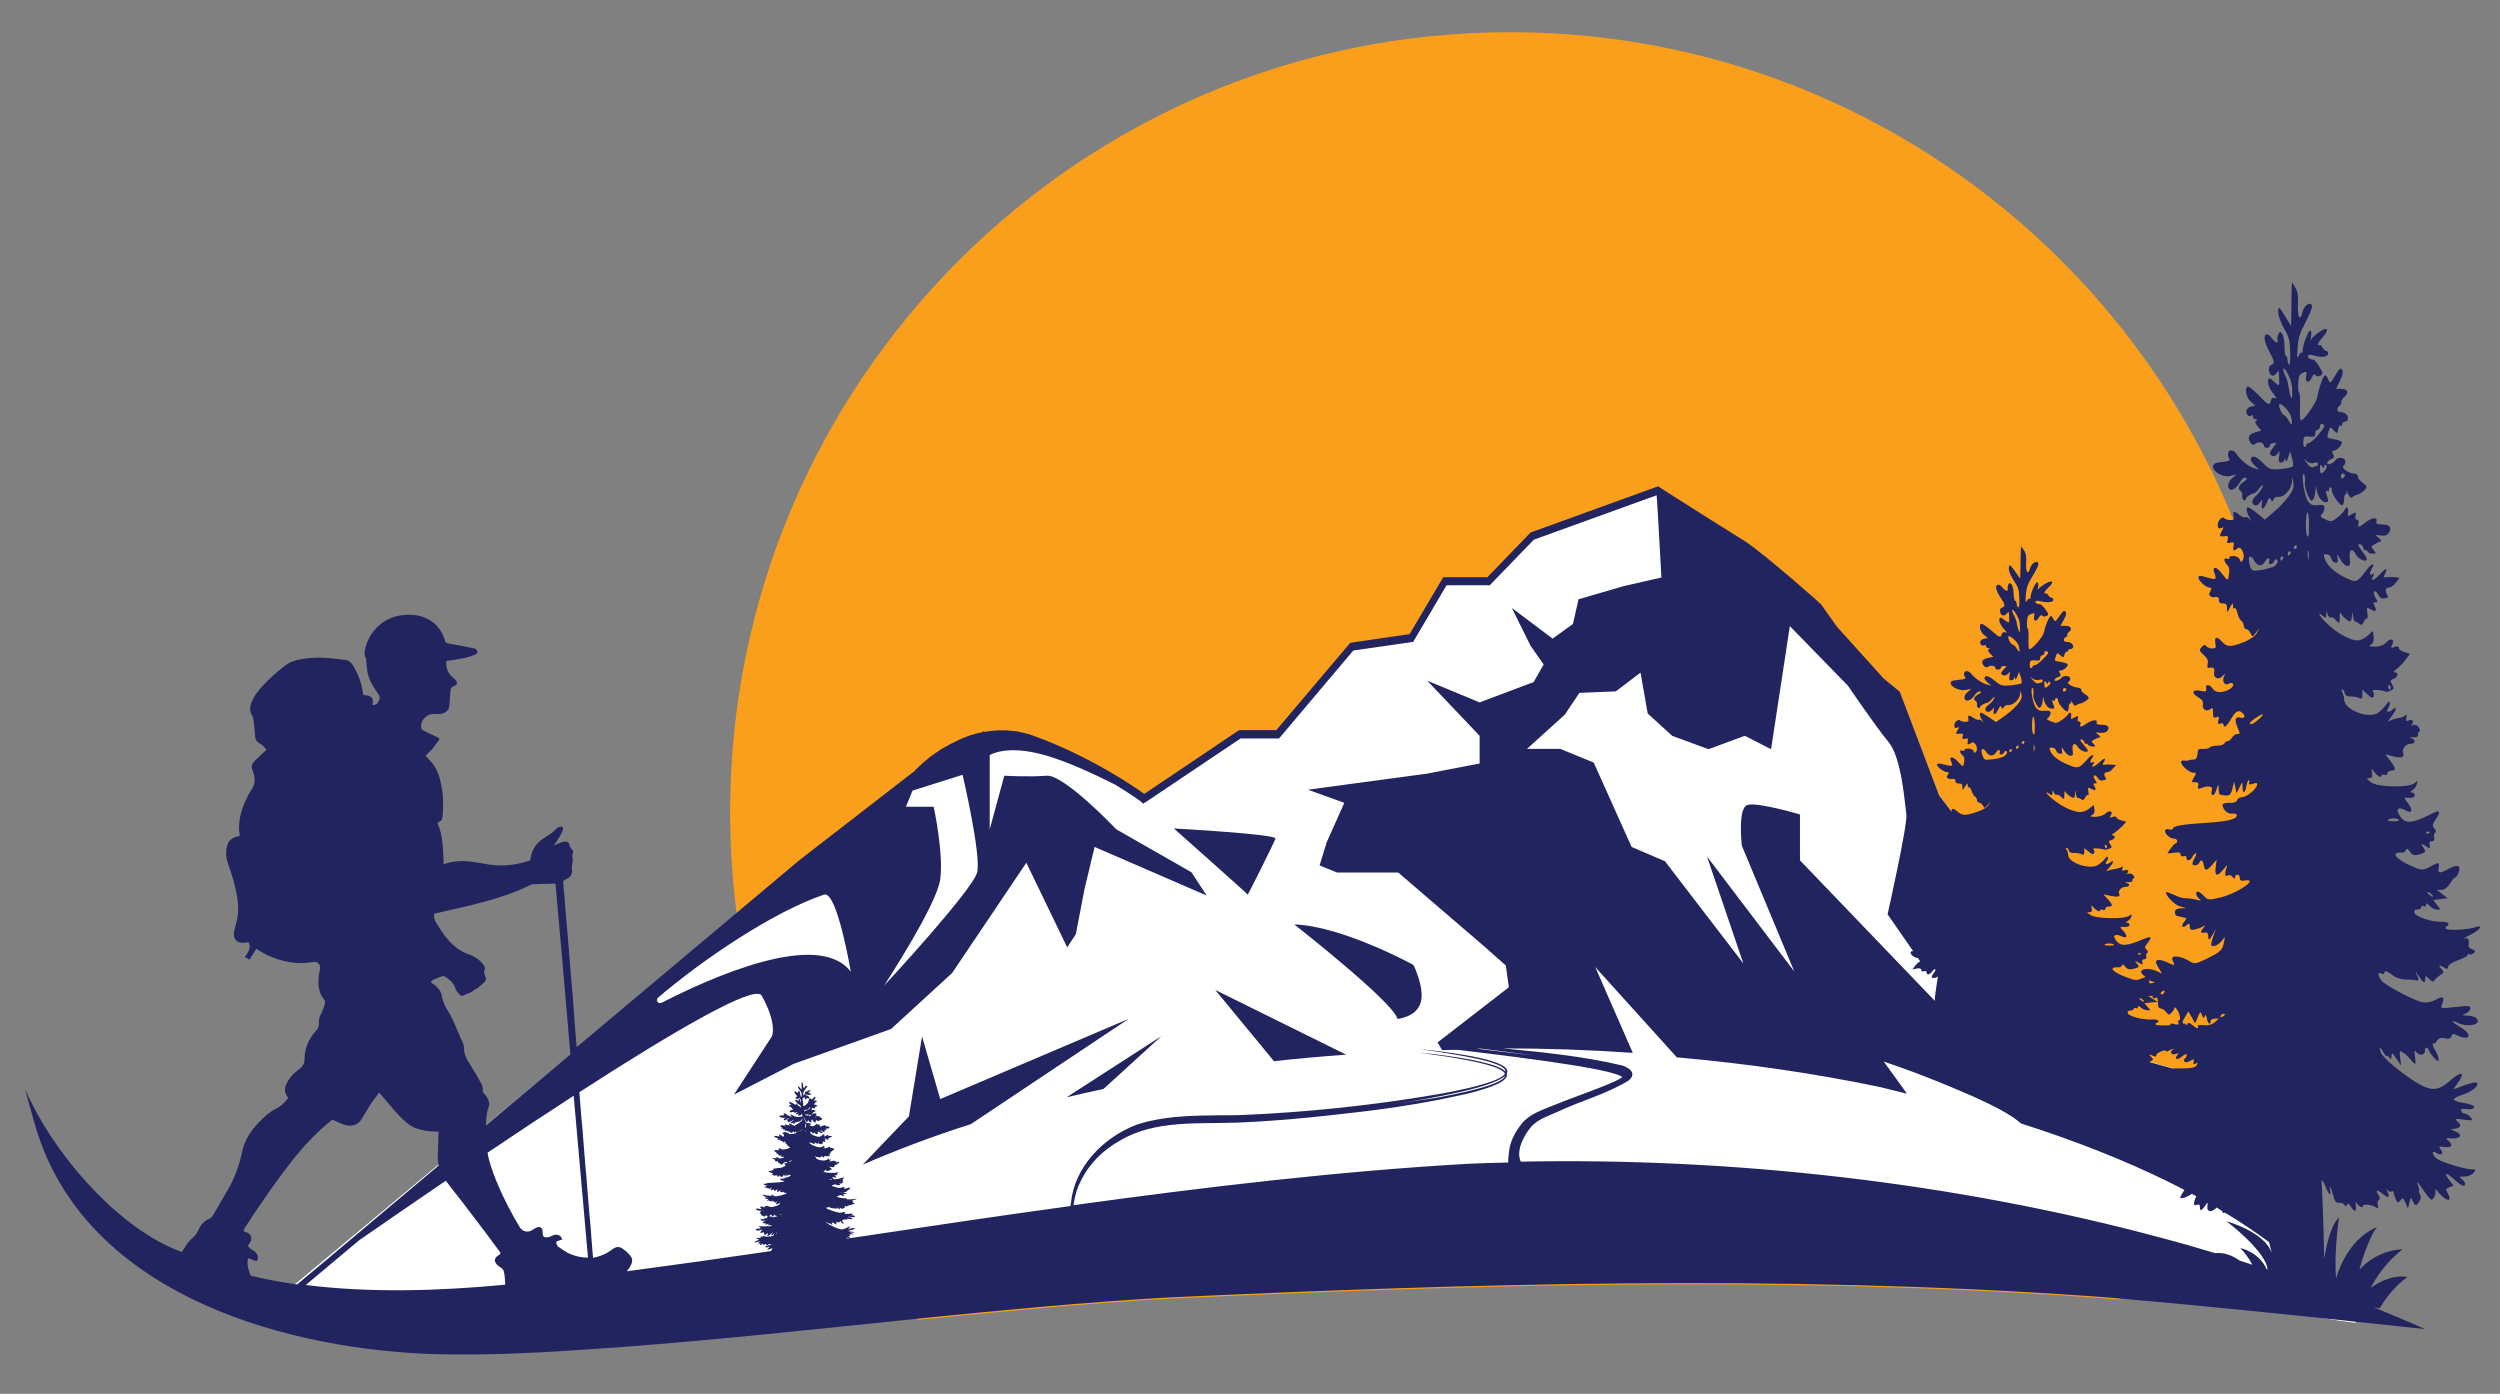 <?xml version="1.0" encoding="utf-8"?>
<!-- Generator: Adobe Illustrator 26.0.0, SVG Export Plug-In . SVG Version: 6.00 Build 0)  -->
<svg version="1.1" xmlns="http://www.w3.org/2000/svg" xmlns:xlink="http://www.w3.org/1999/xlink" x="0px" y="0px"
	 viewBox="0 0 83.89 46.77" style="enable-background:new 0 0 83.89 46.77;" xml:space="preserve">
<rect x="0" y="0" width="83.89" height="46.77" fill="#808080" stroke="none"/>
<style type="text/css">
	.st0{fill:#F99F1B;}
	.st1{fill:none;stroke:#ED1C24;stroke-width:0.25;stroke-miterlimit:10;}
	.st2{fill:none;stroke:#050505;stroke-width:0.25;stroke-miterlimit:10;}
	.st3{fill:#050505;}
	.st4{fill:#FFFFFF;}
	.st5{fill:url(#SVGID_1_);}
	.st6{fill:url(#SVGID_00000091694228294198297390000008566772933666869171_);}
	.st7{opacity:0.3;fill:url(#SVGID_00000016757856912305294660000011359306120424377496_);}
	.st8{opacity:0.4;fill:url(#SVGID_00000130617490742167974660000000172662757177745050_);}
	.st9{opacity:0.6;fill:url(#SVGID_00000137133089456398808500000002508080490469506978_);}
	.st10{opacity:0.2;fill:url(#SVGID_00000014619468331066910570000016160520299686001049_);}
	.st11{opacity:0.4;fill:url(#SVGID_00000169551839183643354960000016855568836411073196_);}
	.st12{opacity:0.5;fill:url(#SVGID_00000127035410615866516820000004385374849421926830_);}
	.st13{opacity:0.5;fill:url(#SVGID_00000088851017997915036730000006941307780385060521_);}
	.st14{fill:#704D1F;}
	.st15{fill:#4D7C3A;}
	.st16{fill:#A8C75A;}
	.st17{fill:#6EB644;}
	.st18{fill:#5A9A42;}
	.st19{fill:#010101;}
	.st20{fill:#21245F;}
</style>
<g id="Layer_1">
	<g>
		<path class="st0" d="M76.85,27.27c0,5.27-1.56,10.18-4.24,14.29c-0.46,0.71-0.96,1.4-1.49,2.05c-0.37-0.03-0.71-0.06-1.02-0.08
			c-10.31-0.72-20.6-0.43-30.91,0.05c-2.81,0.16-5.6,0.43-8.39,0.71c-0.76-0.88-1.45-1.81-2.09-2.79c-2.66-4.1-4.21-8.99-4.21-14.24
			c0-14.46,11.72-26.18,26.18-26.18C65.13,1.09,76.85,12.82,76.85,27.27z"/>
		<path class="st4" d="M78.18,43.34c-0.38-0.4-0.8-0.8-1.27-1.18v-4.37h-1.46l-2.2-1.85l-1.41-0.39l-6.78-8.88l-1.32-3.46
			l-1.32-1.07l-1.32-1.85c0,0-1.85-1.66-2.54-2.1c-0.52-0.34-1.94-1.22-2.57-1.61c-0.19-0.12-0.31-0.19-0.31-0.19l-4.2,1.51
			l-1.46,1.51h-1.46l-1.12,1.9l-2,0.29l-2.49,2.94h-1.27l-3.22,2.17c0,0-1.61-1.2-3.76-1.98c-2.15-0.78-3.9,1.17-3.9,1.17
			l-3.85,2.98L9.65,43.3c0,0,7.8,1.34,10.39,1.02c0.53-0.07,1.06-0.13,1.59-0.19c-0.28,0.37,11.62-1.9,17.75-2.26
			c10.32-0.48,20.68,0.08,30.99,0.8c2.25,0.16,6.1,1.45,8.69,1.72C78.8,44.04,78.5,43.69,78.18,43.34z"/>
		<g>
			<path class="st20" d="M82.91,31.36c0.35-0.18,0.43-0.34,0.13-0.24c-0.28,0.09-0.98,0.11-0.98,0.03c0-0.04,0.02-0.07,0.05-0.07
				c0.03,0,0.05-0.04,0.05-0.08c0-0.04-0.11-0.08-0.24-0.07c-0.33,0.01-0.87-0.17-0.9-0.3c-0.02-0.08,0.01-0.11,0.1-0.11
				c0.07,0,0.13-0.04,0.13-0.08c0-0.04,0.03-0.06,0.08-0.03c0.04,0.03,0.08,0,0.08-0.05c0-0.06,0.04-0.05,0.11,0.03
				c0.06,0.07,0.17,0.13,0.24,0.13l0.13,0l-0.12-0.16l-0.12-0.16l0.24-0.03l0.24-0.03l-0.18-0.14l-0.18-0.14l0.16,0
				c0.1,0,0.2-0.08,0.28-0.21c0.07-0.11,0.14-0.2,0.17-0.2c0.03,0,0.09-0.08,0.12-0.17c0.09-0.24-0.03-0.29-0.32-0.13
				c-0.32,0.17-0.38,0.17-0.35-0.03c0.03-0.2,0.02-0.2-0.3-0.03c-0.24,0.13-0.27,0.12-0.66-0.05c-0.52-0.24-0.66-0.46-0.25-0.43
				c0.04,0,0.09-0.03,0.11-0.08c0.02-0.07,0.07-0.05,0.14,0.05c0.08,0.12,0.15,0.14,0.31,0.09c0.23-0.06,0.24-0.09,0.12-0.26
				c-0.09-0.12-0.06-0.12,0.16,0.02c0.08,0.05,0.09,0.04,0.07-0.07c-0.02-0.1,0-0.13,0.07-0.13c0.07,0,0.1-0.04,0.08-0.12
				c-0.02-0.06,0-0.14,0.03-0.16c0.04-0.03,0.04-0.08-0.02-0.15c-0.08-0.1-0.07-0.13,0.04-0.3c0.18-0.28,0.15-0.34-0.12-0.2
				c-0.67,0.34-0.91,0.36-1.08,0.08c-0.09-0.16-0.1-0.2-0.04-0.24c0.04-0.03,0.14,0,0.23,0.05c0.22,0.13,0.26,0,0.08-0.24
				c-0.13-0.16-0.14-0.2-0.05-0.18c0.18,0.02,0.28-0.01,0.28-0.09c0-0.04-0.04-0.08-0.09-0.09c-0.07,0-0.07-0.02,0.02-0.08
				c0.06-0.04,0.12-0.13,0.14-0.2c0.03-0.11,0.02-0.12-0.08-0.03c-0.18,0.16-1.24,0.14-1.46-0.03c-0.16-0.12-0.16-0.13-0.06-0.14
				c0.1-0.01,0.12-0.04,0.09-0.18c-0.02-0.15-0.02-0.16,0.06-0.05c0.11,0.15,0.26,0.24,0.26,0.15c0-0.04,0.05-0.05,0.1-0.03
				c0.06,0.02,0.1,0,0.1-0.05c0-0.05,0.06-0.09,0.13-0.09c0.17,0,0.16-0.08-0.04-0.34l-0.16-0.21l0.27,0.07
				c0.28,0.07,0.38,0.04,0.33-0.1c-0.05-0.14,0.08-0.32,0.24-0.32c0.17,0,0.2-0.13,0.03-0.19c-0.07-0.02-0.04-0.04,0.06-0.03
				c0.12,0.01,0.17-0.02,0.17-0.09c-0.01-0.05,0.01-0.1,0.04-0.1c0.04,0,0.04-0.04-0.01-0.13c-0.04-0.08-0.11-0.11-0.2-0.09
				c-0.07,0.02-0.1,0.02-0.07,0c0.12-0.08,0.07-0.21-0.06-0.16c-0.1,0.04-0.12,0.03-0.09-0.09c0.02-0.1,0.01-0.12-0.04-0.07
				c-0.04,0.04-0.13,0.07-0.2,0.08c-0.07,0.01-0.19,0.04-0.26,0.07l-0.13,0.06l0.14-0.19c0.16-0.22,0.18-0.35,0.04-0.23
				c-0.14,0.12-0.25,0.11-0.17-0.02c0.11-0.18,0.07-0.33-0.05-0.15c-0.06,0.09-0.18,0.22-0.27,0.28c-0.31,0.24-1.15-0.09-1.15-0.44
				c0-0.07-0.03-0.17-0.06-0.23c-0.04-0.07-0.04-0.1,0-0.1c0.03,0,0.07,0.05,0.08,0.12c0.02,0.08,0.09,0.12,0.2,0.11
				c0.09,0,0.22,0.02,0.28,0.05c0.09,0.05,0.11,0.03,0.11-0.11v-0.17l0.17,0.16c0.12,0.12,0.18,0.14,0.21,0.07
				c0.02-0.05,0.01-0.13-0.03-0.17c-0.06-0.07,0.24-0.06,0.44,0.01c0.03,0.01,0.1-0.01,0.17-0.04c0.11-0.06,0.11-0.07,0.04-0.2
				c-0.07-0.13-0.07-0.15,0.05-0.19c0.15-0.06,0.18-0.21,0.04-0.22c-0.06,0-0.03-0.04,0.06-0.11c0.08-0.06,0.22-0.2,0.3-0.31
				l0.15-0.2l-0.19-0.06c-0.1-0.03-0.19-0.09-0.19-0.14c0-0.05-0.06-0.06-0.14-0.03c-0.12,0.05-0.13,0.04-0.08-0.07
				c0.1-0.19-0.05-0.25-0.2-0.08c-0.07,0.08-0.22,0.14-0.37,0.14c-0.2,0-0.23-0.01-0.14-0.07c0.1-0.07,0.11-0.14,0.07-0.45
				c0-0.01-0.08,0.05-0.17,0.14c-0.09,0.09-0.25,0.17-0.34,0.17c-0.32,0-0.86-0.34-1.21-0.75c-0.13-0.16-0.1-0.19,0.05-0.06
				c0.08,0.07,0.1,0.06,0.1-0.06c0-0.14,0-0.14,0.05,0c0.03,0.08,0.07,0.12,0.1,0.1c0.03-0.03,0.1,0.01,0.17,0.09
				c0.13,0.13,0.13,0.13,0.13-0.1c0-0.13,0.02-0.19,0.04-0.14c0.04,0.11,0.24,0.28,0.31,0.28c0.03,0,0.06-0.08,0.06-0.18
				c0.01-0.17,0.01-0.17,0.04,0.02c0.02,0.11,0.05,0.19,0.06,0.17c0.01-0.02,0.07,0.01,0.13,0.06c0.09,0.07,0.12,0.06,0.17-0.06
				c0.04-0.08,0.09-0.13,0.11-0.11s0.03-0.05,0.01-0.17c-0.03-0.2-0.03-0.21,0.11-0.13c0.17,0.1,0.22,0.05,0.13-0.12
				c-0.05-0.1-0.05-0.12,0.03-0.12c0.09,0,0.08-0.01,0-0.16c-0.05-0.09-0.07-0.18-0.04-0.2c0.03-0.03,0.09,0.02,0.14,0.11
				c0.08,0.14,0.13,0.15,0.32,0.09c0.01,0-0.01-0.05-0.04-0.12c-0.07-0.13-0.03-0.22,0.1-0.22c0.05,0,0.14-0.07,0.21-0.16l0.12-0.16
				l-0.15-0.02c-0.08-0.01-0.21-0.01-0.28,0c-0.11,0.02-0.12,0-0.06-0.11c0.11-0.22,0.03-0.21-0.16,0
				c-0.21,0.23-0.34,0.27-0.24,0.08c0.05-0.1,0.05-0.12-0.02-0.07c-0.1,0.06-0.11-0.05-0.02-0.19c0.13-0.21-0.01-0.18-0.17,0.04
				c-0.32,0.43-0.35,0.44-0.71,0.27c-0.37-0.18-0.62-0.41-0.7-0.64c-0.05-0.14-0.04-0.16,0.07-0.15c0.07,0.01,0.14,0.07,0.15,0.14
				c0.01,0.07,0.07,0.13,0.13,0.14c0.09,0.01,0.1-0.02,0.08-0.16c-0.03-0.16-0.01-0.15,0.09,0.05c0.07,0.12,0.17,0.22,0.23,0.22
				c0.1,0,0.11-0.03,0.09-0.24c-0.04-0.31,0.08-0.39,0.2-0.15c0.08,0.17,0.37,0.29,0.37,0.16c0-0.03-0.07-0.16-0.17-0.28
				c-0.13-0.17-0.14-0.22-0.07-0.22c0.05,0,0.1,0.05,0.12,0.12c0.02,0.07,0.05,0.1,0.07,0.08c0.02-0.02,0.06,0,0.07,0.04
				c0.02,0.04,0.09,0.08,0.17,0.08c0.13,0,0.13-0.01,0.04-0.12c-0.1-0.11-0.09-0.12,0.04-0.2c0.08-0.05,0.17-0.09,0.2-0.09
				c0.03,0,0-0.06-0.07-0.12c-0.12-0.11-0.12-0.11,0.07-0.08c0.13,0.02,0.22-0.01,0.27-0.09c0.11-0.18,0.03-0.28-0.22-0.28
				c-0.14,0-0.22-0.03-0.2-0.08c0.06-0.17-0.12-0.17-0.33-0.01c-0.26,0.2-0.31,0.21-0.27,0.05c0.02-0.08,0-0.12-0.05-0.12
				c-0.05,0-0.07-0.05-0.05-0.12c0.03-0.14,0.02-0.15-0.15-0.05c-0.11,0.07-0.12,0.06-0.1-0.08c0.03-0.16-0.06-0.22-0.11-0.08
				c-0.02,0.04-0.12,0.16-0.24,0.25c-0.18,0.15-0.23,0.16-0.41,0.07c-0.17-0.08-0.19-0.11-0.12-0.18c0.05-0.04,0.09-0.13,0.09-0.2
				c0-0.1-0.05-0.12-0.23-0.1c-0.17,0.02-0.25-0.02-0.33-0.14c-0.11-0.18-0.22-0.83-0.15-0.9c0.04-0.04,0.07,0.13,0.05,0.35
				c0,0.06,0.04,0.21,0.1,0.35c0.09,0.2,0.12,0.23,0.18,0.15c0.04-0.05,0.07-0.19,0.08-0.31c0.01-0.17,0.01-0.18,0.03-0.05
				c0.04,0.25,0.17,0.45,0.3,0.45c0.1,0,0.11-0.02,0.07-0.16c-0.07-0.2-0.07-0.27,0-0.21c0.03,0.03,0.05,0.01,0.05-0.04
				c0-0.05,0.02-0.09,0.05-0.09c0.03,0,0.05,0.05,0.05,0.11c0,0.15,0.3,0.55,0.36,0.49c0.03-0.03,0.05-0.12,0.05-0.2
				c0-0.09,0.02-0.16,0.05-0.16c0.03,0,0.04-0.05,0.02-0.1c-0.02-0.06,0.01-0.02,0.06,0.08c0.05,0.1,0.11,0.16,0.13,0.13
				c0.02-0.03,0.09-0.07,0.15-0.09c0.14-0.03,0.34-0.19,0.34-0.27c0-0.03-0.07-0.1-0.15-0.16c-0.08-0.06-0.15-0.14-0.14-0.19
				c0.01-0.05-0.06-0.1-0.14-0.1c-0.18-0.01-0.44-0.2-0.34-0.26c0.04-0.02,0.06-0.09,0.06-0.15c0-0.13-0.25-0.16-0.33-0.04
				c-0.08,0.12-0.28,0.19-0.28,0.1c0-0.04,0.06-0.1,0.13-0.13c0.11-0.04,0.12-0.08,0.07-0.17c-0.05-0.1-0.04-0.12,0.03-0.12
				c0.11,0,0.3-0.22,0.26-0.29c-0.02-0.03-0.14-0.07-0.26-0.09c-0.25-0.05-0.25-0.04-0.18-0.27c0.05-0.15,0.06-0.15,0.17-0.03
				c0.11,0.12,0.12,0.12,0.15-0.04c0.02-0.09,0.05-0.15,0.08-0.12c0.03,0.03,0.05,0.01,0.05-0.04c0-0.05,0.05-0.09,0.1-0.09
				c0.06,0,0.1-0.05,0.1-0.11c0-0.12-0.11-0.21-0.26-0.21c-0.12,0-0.13-0.15-0.02-0.22c0.04-0.03,0.07-0.07,0.05-0.11
				c-0.01-0.03,0.03-0.11,0.1-0.17c0.17-0.15,0.13-0.28-0.09-0.28h-0.18l0.13-0.27c0.1-0.21,0.11-0.29,0.07-0.37
				c-0.05-0.08-0.1-0.03-0.23,0.19c-0.16,0.27-0.17,0.28-0.23,0.14c-0.03-0.08-0.08-0.15-0.11-0.15c-0.06,0-0.22,0.46-0.26,0.73
				c-0.03,0.2-0.49,0.85-0.56,0.78c-0.02-0.02-0.03-0.24-0.02-0.48c0.01-0.25-0.01-0.45-0.03-0.45c-0.02,0-0.04-0.14-0.03-0.3
				c0.01-0.25,0.04-0.31,0.16-0.36c0.12-0.05,0.14-0.04,0.11,0.09c-0.05,0.23,0.08,0.29,0.18,0.08c0.05-0.11,0.1-0.15,0.12-0.1
				c0.04,0.09,0.24,0.04,0.24-0.06c0-0.08-0.25-0.46-0.3-0.45c-0.02,0-0.07-0.01-0.12-0.03c-0.14-0.06-0.05-0.18,0.1-0.12
				c0.25,0.08,0.48,0.07,0.51-0.04c0.01-0.06-0.01-0.1-0.05-0.1c-0.04,0-0.1-0.06-0.14-0.12c-0.03-0.07-0.08-0.1-0.11-0.08
				c-0.02,0.02-0.04,0.02-0.04-0.02s0.07-0.14,0.15-0.23c0.15-0.17,0.2-0.29,0.1-0.29c-0.09,0-0.43,0.25-0.47,0.35
				c-0.03,0.06-0.03,0.03-0.01-0.08c0.02-0.1,0.01-0.2-0.02-0.22c-0.05-0.05-0.26,0.47-0.26,0.67c0,0.07-0.02,0.11-0.03,0.08
				c-0.02-0.03-0.07,0.01-0.1,0.09c-0.06,0.12-0.07,0.09-0.04-0.26c0.02-0.32,0.07-0.48,0.25-0.83c0.13-0.24,0.23-0.48,0.23-0.55
				c0-0.2-0.26-0.07-0.31,0.16c-0.08,0.35-0.18,0.23-0.16-0.21c0.01-0.32,0-0.44-0.09-0.59l-0.11-0.18l-0.01,0.2
				c0,0.11-0.01,0.44-0.01,0.73l-0.01,0.54l-0.19-0.31c-0.22-0.36-0.25-0.38-0.24-0.13c0,0.1,0.09,0.34,0.2,0.53
				c0.17,0.3,0.19,0.4,0.2,0.8c0.01,0.3-0.01,0.44-0.04,0.41c-0.03-0.03-0.05-0.11-0.05-0.17c0-0.06-0.02-0.12-0.05-0.12
				c-0.03,0-0.05-0.14-0.05-0.32c0-0.36-0.13-0.62-0.21-0.41c-0.03,0.06-0.04,0.16-0.02,0.21c0.03,0.12-0.12,0.04-0.22-0.11
				c-0.04-0.06-0.1-0.1-0.13-0.1c-0.14,0-0.11,0.23,0.05,0.54c0.2,0.37,0.21,0.44,0.08,0.49c-0.06,0.03-0.09,0.09-0.07,0.2
				c0.03,0.18,0.16,0.21,0.26,0.06c0.07-0.11,0.07-0.11,0.08,0.2c0.01,0.26,0,0.26-0.17,0.1c-0.17-0.16-0.2-0.15-0.2,0.03
				c0,0.09,0.07,0.25,0.17,0.36c0.12,0.16,0.14,0.2,0.06,0.16c-0.07-0.03-0.12,0-0.14,0.08c-0.04,0.18-0.08,0.17-0.42-0.19
				c-0.17-0.17-0.33-0.3-0.36-0.28c-0.11,0.07-0.04,0.38,0.11,0.51l0.15,0.13l-0.14,0.03c-0.07,0.01-0.15,0.08-0.16,0.14
				c-0.03,0.12,0.1,0.24,0.17,0.16c0.03-0.03,0.05-0.01,0.05,0.04c0,0.05,0.04,0.09,0.09,0.09c0.06,0,0.07,0.02,0.02,0.05
				c-0.05,0.03-0.04,0.08,0.05,0.19l0.12,0.14l-0.21,0.06c-0.22,0.06-0.27,0.19-0.14,0.36c0.05,0.07,0.1,0.07,0.16,0.02
				c0.1-0.09,0.28-0.04,0.28,0.07c0,0.04,0.05,0.07,0.1,0.07c0.06,0,0.1-0.04,0.1-0.08c0-0.04,0.05-0.08,0.11-0.08l0.11,0
				l-0.13,0.17c-0.1,0.13-0.11,0.18-0.06,0.23c0.08,0.08,0.21,0.02,0.27-0.11c0.02-0.05,0.03,0.01,0.01,0.14
				c-0.03,0.19-0.01,0.22,0.07,0.22c0.06,0,0.1-0.05,0.11-0.1c0-0.07,0.01-0.07,0.03,0.01c0.02,0.08,0.05,0.06,0.09-0.08l0.07-0.2
				l0.06,0.22c0.04,0.12,0.05,0.25,0.03,0.28c-0.02,0.03-0.2,0.07-0.41,0.09c-0.34,0.03-0.39,0.01-0.61-0.22
				c-0.22-0.23-0.39-0.26-0.39-0.09c0,0.04,0.06,0.13,0.14,0.2l0.14,0.13l-0.18-0.05c-0.18-0.05-0.47-0.3-0.6-0.5
				c-0.04-0.06-0.11-0.1-0.17-0.1c-0.1,0-0.13,0.16-0.05,0.29c0.03,0.05-0.05,0.09-0.21,0.1c-0.14,0.01-0.28,0.04-0.3,0.07
				c-0.17,0.17,0.24,0.47,0.54,0.4l0.2-0.05l-0.14,0.13c-0.09,0.08-0.14,0.18-0.13,0.27c0.02,0.2,0.24,0.13,0.38-0.12
				c0.07-0.12,0.15-0.19,0.2-0.17c0.07,0.03,0.06,0.05-0.05,0.13c-0.17,0.11-0.23,0.25-0.12,0.31c0.05,0.03,0.07,0.1,0.06,0.16
				c-0.01,0.06,0.01,0.13,0.05,0.15c0.04,0.02,0.07,0.01,0.07-0.03c0-0.07,0.16-0.18,0.29-0.2c0.03-0.01,0.11-0.08,0.17-0.17
				c0.06-0.08,0.11-0.13,0.11-0.09c0,0.08-0.11,0.25-0.24,0.36c-0.06,0.05-0.11,0.13-0.11,0.18c0,0.15,0.16,0.18,0.25,0.04
				c0.09-0.13,0.09-0.13,0.07,0.03c-0.04,0.24,0.07,0.21,0.17-0.04c0.06-0.16,0.1-0.18,0.13-0.1c0.04,0.09,0.05,0.09,0.09,0
				c0.02-0.06,0.09-0.1,0.14-0.09c0.21,0.04,0.47-0.25,0.48-0.53c0-0.15,0.01-0.14,0.04,0.03c0.03,0.17,0.01,0.25-0.14,0.47
				c-0.1,0.14-0.32,0.38-0.5,0.53l-0.31,0.27l-0.24-0.2c-0.13-0.11-0.27-0.2-0.31-0.21c-0.09-0.03-0.08,0.13,0.03,0.33
				c0.08,0.15,0.08,0.16,0,0.06c-0.05-0.06-0.11-0.09-0.13-0.06c-0.02,0.02-0.11-0.01-0.19-0.07c-0.19-0.16-0.25-0.15-0.21,0.03
				c0.02,0.12,0,0.14-0.12,0.13c-0.08,0-0.16-0.03-0.18-0.05c-0.06-0.1-0.23,0.05-0.23,0.2c0,0.12,0.02,0.15,0.11,0.12
				c0.1-0.04,0.1-0.04,0.02,0.11c-0.09,0.16-0.08,0.19,0.12,0.16c0.09-0.01,0.11,0.02,0.08,0.12c-0.03,0.12-0.01,0.13,0.1,0.1
				c0.11-0.03,0.12-0.01,0.1,0.11c-0.03,0.17,0.01,0.19,0.13,0.08c0.12-0.11,0.28,0.23,0.18,0.39c-0.06,0.09-0.07,0.08-0.1-0.01
				c-0.02-0.06-0.11-0.12-0.2-0.12c-0.1-0.01-0.17,0.02-0.15,0.06c0.02,0.04-0.02,0.05-0.07,0.03c-0.13-0.05-0.13,0.07-0.01,0.2
				c0.07,0.07,0.09,0.16,0.07,0.3c-0.03,0.26-0.04,0.26-0.23,0.01c-0.08-0.11-0.18-0.2-0.22-0.2c-0.09,0-0.09,0.04-0.02,0.24
				c0.05,0.16,0.02,0.16-0.37,0.05c-0.13-0.04-0.19-0.03-0.19,0.03c0,0.11,0.26,0.34,0.38,0.34c0.07,0,0.07,0.02,0.02,0.12
				c-0.05,0.1-0.05,0.13,0.01,0.17c0.04,0.03,0.1,0.04,0.12,0.03c0.11-0.03,0.17,0.01,0.16,0.11c-0.01,0.06,0.04,0.1,0.13,0.1
				c0.11,0,0.14,0.03,0.14,0.16c0,0.16,0.01,0.16,0.1-0.03c0.08-0.15,0.1-0.16,0.1-0.06c0,0.08,0.02,0.12,0.05,0.09
				c0.03-0.03,0.07,0.04,0.1,0.16c0.03,0.12,0.08,0.23,0.13,0.26c0.04,0.03,0.08,0.1,0.08,0.16s0.04,0.12,0.08,0.12
				c0.05,0,0.11,0.06,0.15,0.14c0.06,0.13,0.07,0.13,0.18-0.02l0.12-0.16l-0.09,0.17c-0.05,0.1-0.22,0.22-0.44,0.31
				c-0.45,0.17-0.56,0.17-0.74-0.03c-0.17-0.18-0.25-0.15-0.21,0.08c0.03,0.13,0.01,0.16-0.11,0.16c-0.08,0-0.17-0.04-0.2-0.08
				c-0.03-0.06-0.08-0.04-0.15,0.03c-0.09,0.11-0.09,0.12,0.07,0.27c0.12,0.11,0.16,0.19,0.13,0.3c-0.02,0.1,0,0.14,0.04,0.13
				c0.15-0.03,0.2,0.01,0.18,0.13c-0.05,0.2,0.14,0.3,0.28,0.15c0.09-0.1,0.11-0.11,0.06-0.02c-0.09,0.17,0,0.35,0.13,0.28
				c0.19-0.1,0.24,0.06,0.06,0.17c-0.24,0.14-0.48,0.14-0.58-0.01c-0.1-0.16-0.26-0.16-0.22,0c0.02,0.1-0.01,0.11-0.2,0.07
				c-0.27-0.06-0.31,0.08-0.06,0.22c0.12,0.07,0.17,0.14,0.15,0.24c-0.03,0.17,0.13,0.26,0.26,0.15c0.07-0.06,0.08-0.04,0.08,0.12
				c0,0.17,0.02,0.19,0.11,0.16c0.09-0.04,0.1-0.02,0.07,0.1c-0.03,0.12-0.01,0.14,0.07,0.11c0.06-0.02,0.1-0.01,0.1,0.03
				c0,0.14,0.11,0.07,0.24-0.16c0.16-0.28,0.26-0.34,0.38-0.24c0.14,0.12,0.1,0.21-0.06,0.17c-0.17-0.04-0.2,0.08-0.07,0.37
				c0.07,0.17,0.07,0.18-0.02,0.18c-0.06,0-0.14,0.05-0.18,0.12c-0.04,0.07-0.11,0.12-0.15,0.12c-0.04,0-0.09,0.03-0.11,0.08
				c-0.02,0.04-0.12,0.07-0.23,0.07c-0.11,0-0.23,0.03-0.26,0.06c-0.04,0.04-0.14,0.06-0.23,0.05c-0.14-0.01-0.17,0.01-0.18,0.17
				c-0.01,0.13-0.05,0.19-0.14,0.19c-0.07,0-0.15,0.02-0.18,0.03c-0.03,0.01-0.09,0.01-0.14,0c-0.05-0.01-0.09,0.02-0.09,0.06
				c0,0.11,0.28,0.35,0.41,0.35c0.11,0,0.11,0,0.02,0.16c-0.09,0.16-0.09,0.16,0.04,0.16c0.1,0,0.13,0.03,0.1,0.12
				c-0.02,0.1,0,0.12,0.12,0.07c0.08-0.03,0.16-0.05,0.17-0.05c0.16,0,0.2,0.03,0.17,0.13c-0.05,0.22,0.08,0.22,0.15-0.01
				c0.07-0.21,0.08-0.22,0.08-0.04c0,0.1,0.02,0.19,0.04,0.19c0.31,0.07,0.36,0.05,0.42-0.19l0.06-0.24l0.04,0.19l0.04,0.2l0.1-0.2
				c0.1-0.2,0.1-0.2,0.1-0.02c0,0.25,0.09,0.23,0.13-0.02c0.02-0.11,0.05-0.2,0.08-0.2c0.03,0,0.03,0.04,0.01,0.09
				c-0.02,0.06,0.01,0.07,0.13,0.03c0.12-0.04,0.16-0.03,0.14,0.04c-0.03,0.15-0.35,0.41-0.51,0.41c-0.07,0-0.15,0.05-0.16,0.1
				c-0.02,0.06-0.11,0.1-0.26,0.09c-0.13,0-0.23,0.02-0.23,0.06c0,0.16,0.18,0.33,0.32,0.3c0.08-0.01,0.15,0.01,0.16,0.05
				c0.01,0.14-0.28,0.21-1.01,0.26c-0.82,0.05-1.14,0.11-1.14,0.2c0,0.03-0.06,0.04-0.13,0.02c-0.07-0.02-0.13,0-0.13,0.05
				c0,0.11,0.17,0.26,0.3,0.26c0.06,0,0.11,0.04,0.11,0.08c0,0.04-0.02,0.08-0.05,0.08c-0.03,0-0.1,0.08-0.17,0.17l-0.11,0.17
				L73,28.61c0.11-0.02,0.17,0,0.17,0.06c0,0.06,0.04,0.08,0.1,0.06c0.06-0.02,0.1,0,0.1,0.05c0,0.13,0.13,0.11,0.2-0.03
				c0.03-0.07,0.09-0.12,0.11-0.12c0.03,0,0.02,0.07-0.03,0.15c-0.05,0.08-0.08,0.17-0.08,0.2c0,0.09,0.19,0.07,0.23-0.03
				c0.05-0.13,0.12-0.09,0.15,0.08c0.04,0.21,0.1,0.2,0.28-0.01l0.15-0.17l-0.03,0.25c-0.04,0.31,0.05,0.33,0.26,0.07
				c0.14-0.17,0.14-0.17,0.09-0.01c-0.06,0.19-0.03,0.28,0.07,0.21c0.04-0.02,0.11,0,0.15,0.06c0.05,0.07,0.08,0.07,0.08,0.01
				c0-0.05,0.03-0.09,0.08-0.09c0.04,0,0.08,0.05,0.08,0.11c0,0.08,0.05,0.11,0.14,0.09c0.53-0.1-0.15,0.4-0.77,0.56
				c-0.4,0.1-0.44,0.1-0.57-0.04c-0.08-0.08-0.17-0.15-0.2-0.15c-0.11,0-0.07,0.16,0.05,0.25c0.08,0.06,0.05,0.06-0.11,0.02
				c-0.13-0.03-0.29-0.05-0.36-0.05c-0.07,0.01-0.24-0.04-0.38-0.11c-0.14-0.06-0.26-0.11-0.27-0.09c-0.05,0.08,0.27,0.42,0.45,0.47
				l0.22,0.06l-0.19,0.01c-0.13,0.01-0.19,0.05-0.19,0.13c0,0.07,0.04,0.13,0.09,0.13c0.05,0.01,0.11,0.02,0.14,0.03
				s0.08,0.02,0.12,0.03c0.05,0.01,0.05,0.04-0.03,0.12c-0.13,0.15-0.07,0.25,0.07,0.13c0.09-0.08,0.11-0.07,0.11,0.04
				c0,0.1,0.04,0.13,0.17,0.1c0.09-0.02,0.21-0.06,0.27-0.1c0.1-0.06,0.1-0.06,0,0.07c-0.1,0.13-0.08,0.16,0.09,0.13
				c0.05-0.01,0.09,0.04,0.09,0.11c0,0.17,0.04,0.16,0.16-0.06l0.1-0.18l-0.08,0.22c-0.04,0.12-0.08,0.26-0.08,0.31
				c0,0.13,0.25,0.03,0.37-0.14c0.1-0.14,0.1-0.14,0.06,0.06c-0.05,0.28-0.12,0.33-0.58,0.56c-0.39,0.19-0.41,0.19-0.62,0.06
				c-0.23-0.14-0.54-0.18-0.54-0.07c0,0.04,0.03,0.11,0.06,0.17c0.04,0.07-0.03,0.06-0.21-0.03c-0.15-0.07-0.3-0.11-0.35-0.08
				c-0.07,0.04-0.06,0.08,0.04,0.25l0.12,0.2l-0.17-0.08c-0.22-0.1-0.49-0.1-0.53,0c-0.02,0.05,0.05,0.13,0.15,0.19
				c-0.03,0.01-0.06,0.03-0.1,0.04c-0.21,0.09-0.24,0.09-0.58-0.04c-0.46-0.18-0.58-0.34-0.22-0.32c0.04,0,0.08-0.02,0.1-0.06
				c0.02-0.05,0.06-0.04,0.12,0.04c0.07,0.09,0.13,0.1,0.27,0.07c0.2-0.05,0.22-0.07,0.1-0.19c-0.08-0.09-0.05-0.09,0.14,0.02
				c0.07,0.04,0.08,0.03,0.06-0.05c-0.02-0.07,0-0.1,0.06-0.1c0.06,0,0.08-0.03,0.07-0.09c-0.01-0.05,0-0.1,0.03-0.12
				c0.04-0.02,0.03-0.06-0.02-0.11c-0.07-0.08-0.07-0.09,0.03-0.22c0.16-0.21,0.13-0.25-0.1-0.15c-0.59,0.25-0.8,0.27-0.95,0.06
				c-0.08-0.12-0.09-0.15-0.03-0.18c0.04-0.02,0.13,0,0.2,0.03c0.19,0.1,0.23,0,0.07-0.17c-0.11-0.12-0.12-0.14-0.04-0.14
				c0.16,0.02,0.25-0.01,0.25-0.07c0-0.03-0.04-0.06-0.08-0.07c-0.06,0-0.06-0.01,0.02-0.06c0.05-0.03,0.11-0.09,0.12-0.15
				c0.02-0.08,0.02-0.09-0.07-0.02c-0.16,0.12-1.09,0.1-1.29-0.02c-0.14-0.09-0.15-0.1-0.05-0.1c0.08,0,0.1-0.03,0.08-0.13
				c-0.02-0.11-0.02-0.12,0.05-0.04c0.1,0.11,0.23,0.18,0.23,0.11c0-0.03,0.04-0.04,0.09-0.02c0.05,0.02,0.09,0,0.09-0.04
				c0-0.04,0.05-0.07,0.11-0.07c0.15,0,0.14-0.06-0.03-0.25l-0.15-0.16l0.24,0.05c0.25,0.05,0.34,0.03,0.29-0.07
				c-0.05-0.1,0.08-0.23,0.21-0.23c0.15,0,0.17-0.1,0.03-0.14c-0.06-0.02-0.03-0.03,0.06-0.02c0.1,0.01,0.15-0.02,0.15-0.06
				c-0.01-0.04,0.01-0.07,0.04-0.07c0.03,0,0.03-0.03-0.01-0.09c-0.04-0.06-0.1-0.08-0.17-0.06c-0.06,0.02-0.09,0.02-0.06,0
				c0.1-0.06,0.06-0.16-0.06-0.12c-0.09,0.03-0.1,0.02-0.08-0.06c0.02-0.07,0.01-0.09-0.03-0.05c-0.03,0.03-0.11,0.05-0.18,0.06
				c-0.06,0.01-0.16,0.03-0.23,0.05l-0.11,0.04l0.12-0.14c0.14-0.16,0.16-0.26,0.04-0.17c-0.12,0.09-0.22,0.08-0.15-0.01
				c0.1-0.14,0.06-0.24-0.04-0.11c-0.05,0.07-0.16,0.16-0.23,0.21c-0.27,0.18-1.01-0.06-1.01-0.33c0-0.05-0.02-0.13-0.05-0.17
				c-0.04-0.05-0.04-0.07,0-0.07c0.03,0,0.06,0.04,0.07,0.09c0.02,0.06,0.08,0.09,0.17,0.08c0.08,0,0.19,0.01,0.25,0.04
				c0.08,0.04,0.1,0.02,0.1-0.08v-0.12l0.15,0.12c0.11,0.09,0.16,0.1,0.18,0.05c0.02-0.04,0.01-0.1-0.03-0.13
				c-0.05-0.05,0.21-0.04,0.39,0.01c0.02,0.01,0.09-0.01,0.15-0.03c0.09-0.04,0.1-0.05,0.03-0.15c-0.07-0.1-0.06-0.11,0.04-0.14
				c0.13-0.04,0.15-0.16,0.04-0.16c-0.05,0-0.03-0.03,0.06-0.08c0.07-0.05,0.19-0.15,0.27-0.23l0.13-0.15l-0.16-0.04
				c-0.09-0.02-0.17-0.07-0.17-0.1c0-0.03-0.05-0.04-0.12-0.02c-0.11,0.04-0.12,0.03-0.07-0.05c0.09-0.14-0.04-0.19-0.18-0.06
				c-0.06,0.06-0.2,0.1-0.33,0.11c-0.18,0-0.2-0.01-0.12-0.06c0.09-0.05,0.1-0.1,0.06-0.33c0-0.01-0.07,0.04-0.15,0.11
				c-0.08,0.07-0.22,0.12-0.3,0.12c-0.28,0-0.76-0.25-1.07-0.56c-0.12-0.12-0.09-0.14,0.04-0.04c0.07,0.05,0.09,0.04,0.09-0.05
				c0-0.1,0-0.1,0.05,0c0.03,0.06,0.07,0.09,0.09,0.07c0.02-0.02,0.09,0.01,0.15,0.07c0.11,0.1,0.11,0.1,0.11-0.07
				c0-0.1,0.02-0.14,0.03-0.11c0.04,0.08,0.21,0.21,0.28,0.21c0.03,0,0.05-0.06,0.05-0.14c0-0.13,0.01-0.13,0.03,0.02
				c0.02,0.08,0.04,0.14,0.05,0.12c0.01-0.01,0.06,0.01,0.11,0.04c0.08,0.05,0.1,0.05,0.15-0.05c0.03-0.06,0.08-0.1,0.1-0.08
				c0.02,0.02,0.02-0.04,0.01-0.12c-0.03-0.15-0.02-0.15,0.09-0.09c0.15,0.07,0.19,0.04,0.11-0.09c-0.05-0.08-0.04-0.09,0.02-0.09
				c0.08,0,0.08-0.01,0-0.12c-0.04-0.06-0.06-0.13-0.03-0.15c0.02-0.02,0.08,0.02,0.12,0.08c0.07,0.1,0.11,0.11,0.28,0.06
				c0.01,0,0-0.04-0.03-0.09c-0.06-0.09-0.02-0.16,0.08-0.16c0.04,0,0.13-0.05,0.18-0.12l0.11-0.12l-0.13-0.01
				c-0.07-0.01-0.19-0.01-0.24,0c-0.09,0.01-0.1,0-0.05-0.08c0.1-0.16,0.03-0.16-0.14,0c-0.19,0.17-0.3,0.2-0.21,0.06
				c0.05-0.08,0.05-0.09-0.02-0.06c-0.08,0.05-0.1-0.04-0.02-0.14c0.11-0.15-0.01-0.13-0.15,0.03c-0.28,0.32-0.31,0.33-0.63,0.2
				c-0.33-0.13-0.55-0.3-0.62-0.47c-0.04-0.1-0.03-0.12,0.07-0.11c0.06,0,0.12,0.05,0.13,0.1c0.01,0.05,0.06,0.1,0.12,0.1
				c0.08,0.01,0.09-0.02,0.07-0.12c-0.02-0.12-0.01-0.11,0.08,0.03c0.06,0.09,0.15,0.16,0.2,0.16c0.09,0,0.1-0.02,0.08-0.18
				c-0.03-0.23,0.07-0.29,0.18-0.11c0.08,0.13,0.33,0.21,0.33,0.12c0-0.03-0.07-0.12-0.15-0.21c-0.11-0.13-0.13-0.17-0.07-0.17
				c0.04,0,0.09,0.04,0.1,0.09c0.02,0.05,0.04,0.08,0.06,0.06c0.02-0.02,0.05,0,0.07,0.03c0.02,0.03,0.08,0.06,0.15,0.06
				c0.11,0,0.11-0.01,0.03-0.09c-0.08-0.08-0.08-0.09,0.04-0.15c0.07-0.04,0.15-0.07,0.18-0.07c0.03,0,0-0.04-0.06-0.09
				c-0.11-0.08-0.11-0.08,0.06-0.06c0.11,0.01,0.2-0.01,0.24-0.06c0.1-0.13,0.03-0.21-0.19-0.21c-0.12,0-0.19-0.03-0.17-0.06
				c0.06-0.12-0.11-0.12-0.3,0c-0.23,0.15-0.27,0.16-0.24,0.04c0.02-0.06,0-0.09-0.05-0.09c-0.04,0-0.06-0.03-0.04-0.09
				c0.03-0.11,0.02-0.11-0.13-0.03c-0.1,0.05-0.11,0.04-0.09-0.06c0.02-0.12-0.05-0.16-0.1-0.06c-0.02,0.03-0.11,0.12-0.21,0.19
				c-0.16,0.11-0.2,0.12-0.36,0.05c-0.15-0.06-0.17-0.08-0.1-0.13c0.04-0.03,0.08-0.1,0.08-0.15c0-0.07-0.05-0.09-0.2-0.08
				c-0.15,0.01-0.22-0.01-0.29-0.1c-0.1-0.13-0.19-0.61-0.13-0.66c0.04-0.03,0.06,0.1,0.04,0.26c0,0.04,0.03,0.16,0.09,0.26
				c0.08,0.15,0.11,0.17,0.16,0.11c0.03-0.04,0.06-0.14,0.07-0.23c0-0.13,0.01-0.13,0.03-0.04c0.03,0.19,0.15,0.33,0.27,0.33
				c0.09,0,0.1-0.02,0.06-0.12c-0.06-0.15-0.06-0.2,0-0.15c0.02,0.02,0.05,0.01,0.05-0.03c0-0.03,0.02-0.06,0.05-0.06
				c0.02,0,0.05,0.04,0.05,0.08c0,0.11,0.26,0.41,0.32,0.37c0.02-0.02,0.04-0.09,0.04-0.15c0-0.06,0.02-0.12,0.05-0.12
				c0.03,0,0.04-0.03,0.02-0.08c-0.02-0.04,0.01-0.01,0.05,0.06c0.05,0.08,0.1,0.12,0.12,0.09c0.02-0.02,0.08-0.05,0.13-0.06
				c0.12-0.02,0.3-0.14,0.3-0.2c0-0.02-0.06-0.08-0.13-0.12c-0.07-0.04-0.13-0.11-0.12-0.14c0.01-0.04-0.05-0.07-0.13-0.08
				c-0.16-0.01-0.39-0.15-0.3-0.19c0.03-0.01,0.06-0.06,0.06-0.11c0-0.1-0.22-0.12-0.29-0.03c-0.07,0.09-0.24,0.14-0.24,0.08
				c0-0.03,0.05-0.08,0.12-0.1c0.1-0.03,0.11-0.06,0.06-0.13c-0.04-0.07-0.04-0.09,0.03-0.09c0.1,0,0.27-0.16,0.23-0.22
				c-0.02-0.02-0.12-0.05-0.23-0.07c-0.22-0.03-0.22-0.03-0.16-0.2c0.04-0.11,0.05-0.11,0.15-0.02c0.1,0.09,0.11,0.08,0.14-0.03
				c0.02-0.07,0.05-0.11,0.07-0.09c0.02,0.02,0.04,0.01,0.04-0.03c0-0.04,0.04-0.06,0.09-0.06c0.05,0,0.09-0.04,0.09-0.08
				c0-0.09-0.09-0.16-0.23-0.16c-0.1,0-0.12-0.11-0.02-0.16c0.04-0.02,0.06-0.05,0.05-0.08c-0.01-0.02,0.03-0.08,0.09-0.12
				C69.53,21.1,69.49,21,69.3,21h-0.16l0.11-0.2c0.09-0.16,0.1-0.22,0.06-0.27c-0.04-0.06-0.09-0.03-0.2,0.14
				c-0.14,0.2-0.15,0.21-0.2,0.11c-0.03-0.06-0.07-0.11-0.09-0.11c-0.05,0-0.2,0.34-0.23,0.54c-0.02,0.15-0.44,0.63-0.5,0.57
				c-0.02-0.02-0.03-0.18-0.02-0.36c0.01-0.18-0.01-0.33-0.03-0.33c-0.02,0-0.03-0.1-0.02-0.22c0.01-0.19,0.03-0.23,0.14-0.27
				c0.11-0.04,0.12-0.03,0.1,0.07c-0.04,0.17,0.07,0.22,0.15,0.06c0.05-0.08,0.09-0.11,0.11-0.08c0.03,0.07,0.21,0.03,0.21-0.04
				c0-0.06-0.22-0.34-0.26-0.33c-0.02,0-0.06-0.01-0.11-0.02c-0.13-0.05-0.04-0.13,0.09-0.09c0.22,0.06,0.43,0.05,0.45-0.03
				c0.01-0.04-0.01-0.08-0.05-0.08c-0.04,0-0.09-0.04-0.12-0.09c-0.03-0.05-0.07-0.07-0.09-0.06c-0.02,0.02-0.04,0.01-0.04-0.02
				c0-0.03,0.06-0.1,0.13-0.17c0.14-0.12,0.17-0.21,0.09-0.21c-0.08,0-0.38,0.18-0.42,0.26c-0.02,0.05-0.03,0.02-0.01-0.06
				c0.02-0.07,0.01-0.15-0.02-0.17c-0.05-0.04-0.23,0.35-0.23,0.49c0,0.05-0.01,0.08-0.03,0.06c-0.02-0.02-0.06,0.01-0.09,0.06
				c-0.05,0.09-0.06,0.07-0.04-0.19c0.02-0.24,0.06-0.36,0.22-0.62c0.11-0.18,0.2-0.36,0.2-0.41c0-0.15-0.22-0.05-0.27,0.12
				c-0.07,0.26-0.16,0.17-0.14-0.15c0.01-0.24,0-0.33-0.08-0.44l-0.09-0.13l-0.01,0.15c0,0.08-0.01,0.32-0.01,0.54l-0.01,0.4
				l-0.16-0.23c-0.19-0.27-0.22-0.28-0.22-0.09c0,0.08,0.08,0.25,0.17,0.39c0.15,0.22,0.17,0.3,0.18,0.59
				c0.01,0.23-0.01,0.33-0.04,0.3c-0.03-0.02-0.05-0.08-0.05-0.13c0-0.05-0.02-0.09-0.05-0.09c-0.02,0-0.05-0.11-0.05-0.23
				c0-0.27-0.11-0.46-0.18-0.31c-0.02,0.05-0.03,0.12-0.02,0.16c0.02,0.09-0.11,0.03-0.19-0.08c-0.03-0.04-0.08-0.08-0.12-0.08
				c-0.12,0-0.1,0.17,0.05,0.4c0.18,0.27,0.19,0.32,0.07,0.37c-0.06,0.02-0.08,0.07-0.06,0.15c0.02,0.13,0.15,0.15,0.23,0.04
				c0.06-0.08,0.06-0.08,0.07,0.15c0.01,0.19,0,0.19-0.15,0.08c-0.15-0.12-0.18-0.11-0.18,0.02c0,0.06,0.07,0.19,0.15,0.27
				c0.11,0.12,0.12,0.15,0.05,0.12c-0.06-0.02-0.1,0-0.12,0.06c-0.04,0.14-0.07,0.12-0.37-0.14c-0.15-0.13-0.29-0.22-0.32-0.21
				c-0.09,0.05-0.03,0.28,0.1,0.38l0.13,0.1l-0.12,0.02c-0.07,0.01-0.13,0.06-0.14,0.1c-0.03,0.09,0.09,0.17,0.15,0.12
				c0.02-0.02,0.04-0.01,0.04,0.03c0,0.03,0.04,0.06,0.08,0.07c0.06,0,0.06,0.01,0.02,0.04c-0.05,0.02-0.04,0.06,0.04,0.14
				l0.11,0.11l-0.19,0.04c-0.19,0.04-0.24,0.14-0.12,0.27c0.04,0.05,0.09,0.05,0.14,0.02c0.08-0.06,0.24-0.03,0.24,0.05
				c0,0.03,0.04,0.05,0.09,0.05c0.05,0,0.09-0.03,0.09-0.06c0-0.03,0.05-0.06,0.1-0.06l0.1,0l-0.11,0.12
				c-0.08,0.1-0.1,0.13-0.05,0.17c0.07,0.06,0.18,0.02,0.24-0.08c0.02-0.04,0.03,0.01,0.01,0.1c-0.02,0.14-0.01,0.17,0.06,0.17
				c0.05,0,0.09-0.03,0.09-0.08c0-0.05,0.01-0.05,0.03,0.01c0.02,0.06,0.04,0.05,0.08-0.06l0.06-0.15l0.06,0.17
				c0.03,0.09,0.04,0.19,0.02,0.21c-0.02,0.02-0.18,0.05-0.36,0.07c-0.3,0.02-0.34,0.01-0.54-0.16c-0.2-0.17-0.34-0.2-0.34-0.07
				c0,0.03,0.06,0.09,0.12,0.15l0.12,0.09l-0.16-0.04c-0.15-0.04-0.42-0.22-0.53-0.37c-0.03-0.04-0.1-0.08-0.15-0.08
				c-0.09,0-0.12,0.12-0.04,0.21c0.03,0.04-0.04,0.07-0.19,0.08c-0.13,0.01-0.25,0.03-0.27,0.05c-0.15,0.12,0.22,0.35,0.48,0.29
				l0.18-0.03l-0.12,0.1c-0.08,0.06-0.12,0.14-0.11,0.2c0.02,0.15,0.22,0.1,0.34-0.09c0.06-0.09,0.14-0.14,0.18-0.13
				c0.06,0.02,0.05,0.04-0.04,0.09c-0.15,0.08-0.2,0.18-0.11,0.23c0.04,0.02,0.06,0.07,0.05,0.12c-0.01,0.04,0.01,0.09,0.04,0.11
				c0.04,0.02,0.06,0.01,0.06-0.02c0-0.05,0.15-0.13,0.25-0.15c0.03,0,0.09-0.06,0.15-0.12c0.05-0.06,0.09-0.09,0.09-0.07
				c0,0.06-0.1,0.19-0.21,0.27c-0.06,0.04-0.1,0.1-0.1,0.13c0,0.12,0.14,0.13,0.22,0.03c0.08-0.1,0.08-0.1,0.06,0.02
				c-0.03,0.18,0.06,0.16,0.15-0.03c0.06-0.12,0.08-0.14,0.11-0.08c0.03,0.07,0.04,0.07,0.08,0c0.02-0.04,0.08-0.07,0.12-0.07
				c0.18,0.03,0.42-0.19,0.43-0.39c0-0.11,0.01-0.11,0.04,0.02c0.03,0.12,0,0.19-0.13,0.35c-0.09,0.11-0.28,0.28-0.44,0.39
				l-0.28,0.2l-0.22-0.15c-0.12-0.08-0.24-0.15-0.27-0.16c-0.08-0.02-0.07,0.1,0.02,0.24c0.07,0.11,0.07,0.12,0,0.04
				c-0.04-0.04-0.09-0.06-0.11-0.05c-0.02,0.02-0.1-0.01-0.16-0.05c-0.17-0.12-0.22-0.11-0.19,0.02c0.02,0.09,0,0.1-0.11,0.1
				c-0.07,0-0.14-0.02-0.16-0.04c-0.05-0.07-0.2,0.04-0.2,0.15c0,0.09,0.02,0.11,0.09,0.09c0.09-0.03,0.09-0.03,0.02,0.08
				c-0.08,0.12-0.07,0.14,0.1,0.12c0.08-0.01,0.09,0.01,0.07,0.09c-0.02,0.09-0.01,0.1,0.08,0.08c0.09-0.02,0.11-0.01,0.09,0.08
				c-0.02,0.12,0,0.14,0.12,0.06c0.11-0.08,0.25,0.17,0.16,0.29c-0.05,0.06-0.07,0.06-0.08-0.01c-0.01-0.05-0.09-0.09-0.18-0.09
				c-0.09,0-0.15,0.02-0.13,0.05c0.01,0.03-0.02,0.04-0.06,0.02c-0.11-0.04-0.12,0.05-0.01,0.15c0.06,0.05,0.08,0.12,0.06,0.22
				c-0.03,0.19-0.03,0.19-0.2,0.01c-0.07-0.08-0.16-0.15-0.2-0.15c-0.08,0-0.08,0.03-0.02,0.18c0.05,0.12,0.02,0.12-0.32,0.04
				c-0.11-0.03-0.17-0.02-0.17,0.02c0,0.08,0.23,0.25,0.34,0.25c0.06,0,0.07,0.02,0.02,0.09c-0.05,0.07-0.04,0.1,0.01,0.12
				c0.04,0.02,0.08,0.03,0.11,0.02c0.09-0.02,0.15,0.01,0.14,0.08c-0.01,0.05,0.04,0.07,0.11,0.07c0.09,0,0.12,0.03,0.12,0.12
				c0,0.12,0,0.12,0.09-0.02c0.07-0.11,0.09-0.12,0.09-0.04c0,0.06,0.02,0.09,0.04,0.07c0.02-0.02,0.06,0.03,0.09,0.12
				c0.02,0.08,0.08,0.17,0.11,0.19c0.04,0.02,0.07,0.07,0.07,0.12c0,0.05,0.03,0.08,0.07,0.08c0.04,0,0.1,0.05,0.13,0.1
				c0.05,0.1,0.06,0.1,0.16-0.02l0.1-0.12l-0.08,0.13c-0.05,0.08-0.2,0.17-0.39,0.23c-0.39,0.13-0.49,0.12-0.65-0.02
				c-0.13-0.12-0.21-0.11-0.19,0.01l-0.42-0.55l-1.31-3.45l-0.01-0.03l-0.55-0.45l-1.56-1.73l-0.53-0.75l-0.02-0.02
				c-0.02-0.02-1.86-1.66-2.54-2.1c-0.54-0.34-1.98-1.24-2.57-1.62l-0.34-0.22l0,0l-4.28,1.55l-1.45,1.5h-1.48l-1.13,1.91
				l-1.99,0.29l-2.48,2.93h-1.25l-3.18,2.14c-0.31-0.22-1.79-1.25-3.72-1.95c-0.1-0.04-0.2-0.07-0.3-0.09
				c-0.12-0.03-0.25-0.06-0.37-0.07c-0.32-0.04-0.65-0.03-0.98,0.03l-0.04-0.02l-0.03,0.03c-0.26,0.05-0.53,0.14-0.79,0.26
				c-0.04,0.02-0.08,0.04-0.12,0.06c-0.11,0.05-0.22,0.11-0.34,0.18c-0.04,0.02-0.07,0.04-0.11,0.06c-0.12,0.08-0.24,0.16-0.38,0.26
				c-0.03,0.02-0.05,0.04-0.07,0.06c-0.08,0.06-0.14,0.12-0.2,0.17c-0.15,0.13-0.24,0.23-0.27,0.26l-3.85,2.98l-7.48,6.28
				c-0.02-0.24-0.04-0.48-0.06-0.72c-0.02-0.28-0.04-0.56-0.06-0.84c-0.03-0.36-0.06-0.72-0.09-1.07c-0.03-0.33-0.05-0.67-0.08-1
				c-0.03-0.34-0.06-0.68-0.09-1.03c-0.02-0.28-0.04-0.56-0.07-0.84c-0.01-0.07,0.01-0.1,0.08-0.13c0.18-0.07,0.24-0.2,0.21-0.38
				c-0.01-0.06,0.01-0.12,0.02-0.18c0-0.04,0.02-0.08,0.01-0.11c-0.02-0.07-0.03-0.13,0-0.2c0.02-0.06,0.01-0.1-0.04-0.15
				c-0.04-0.04-0.06-0.09-0.07-0.14c-0.02-0.08-0.06-0.11-0.14-0.11c-0.04,0-0.08,0-0.11,0.02c-0.09,0.03-0.18,0.07-0.28,0.11
				c0.07-0.09,0.13-0.18,0.19-0.28c0.05-0.08,0.09-0.16,0.12-0.25c0.02-0.07-0.02-0.11-0.09-0.1c-0.05,0.01-0.1,0.03-0.13,0.07
				c-0.12,0.13-0.27,0.22-0.41,0.31c-0.27,0.16-0.42,0.4-0.46,0.71c0,0.02-0.02,0.05-0.04,0.05c-0.44,0.15-0.9,0.2-1.36,0.13
				c-0.24-0.04-0.49-0.09-0.73-0.11c-0.26-0.02-0.52,0.01-0.78,0.1c-0.03-0.47-0.01-0.94-0.21-1.38c0.02-0.02,0.04-0.04,0.07-0.05
				c0.08-0.03,0.09-0.1,0.1-0.17c0.03-0.33,0.03-0.66-0.03-0.99c-0.05-0.29-0.13-0.57-0.32-0.81c-0.07-0.08-0.15-0.16-0.22-0.24
				c0.06-0.06,0.14-0.13,0.2-0.2c0.09-0.1,0.16-0.21,0.24-0.31c0.04-0.05,0.03-0.08-0.04-0.11c-0.16-0.07-0.32-0.15-0.48-0.23
				c-0.02-0.01-0.05-0.03-0.06-0.05c-0.06-0.26,0.16-0.51,0.43-0.5c0.06,0,0.11,0,0.17,0c0.18-0.01,0.33-0.1,0.34-0.3
				c0.01-0.14,0.02-0.28,0.03-0.41c0.01-0.1,0-0.19,0.13-0.23c0.12-0.04,0.12-0.14,0.02-0.23c-0.02-0.01-0.03-0.02-0.05-0.04
				c-0.18-0.15-0.26-0.34-0.23-0.57c0.21-0.03,0.42-0.06,0.62-0.1c0.12-0.03,0.24-0.07,0.36-0.12c0.08-0.04,0.08-0.12,0-0.18
				c-0.03-0.02-0.06-0.03-0.09-0.03c-0.28-0.06-0.56-0.11-0.84-0.16c-0.06-0.01-0.09-0.04-0.1-0.1c-0.11-0.36-0.33-0.63-0.69-0.77
				c-0.25-0.1-0.52-0.11-0.79-0.07c-0.58,0.08-1.06,0.53-1.19,1.1c-0.02,0.11-0.06,0.22,0.02,0.33c0.01,0.02,0.01,0.05,0.01,0.07
				c0.01,0.26,0.04,0.52,0.16,0.75c0.07,0.14,0.17,0.28,0.26,0.42c0.06,0.09,0.02,0.17-0.02,0.24c-0.04,0.07-0.1,0.1-0.18,0.1
				c0-0.05,0-0.1,0-0.14c0-0.09-0.05-0.14-0.13-0.17c-0.04-0.01-0.09-0.02-0.13-0.02c-0.05,0-0.07-0.02-0.07-0.07
				c-0.04-0.32-0.15-0.61-0.31-0.89c-0.08-0.13-0.17-0.23-0.33-0.23c-0.03,0-0.06-0.01-0.08-0.01c-0.43-0.06-0.86-0.09-1.29-0.02
				c-0.22,0.03-0.43,0.09-0.61,0.23c-0.27,0.21-0.53,0.44-0.76,0.69c-0.15,0.16-0.28,0.34-0.36,0.54c-0.06,0.15-0.07,0.29,0.02,0.44
				c0.03,0.05,0.04,0.11,0.05,0.17c0.02,0.17,0.04,0.35,0.05,0.52c0.01,0.11,0.04,0.18,0.13,0.23c0.1,0.06,0.19,0.13,0.25,0.24
				c-0.02,0.01-0.04,0.03-0.05,0.04c-0.12,0.11-0.24,0.22-0.36,0.34c-0.08,0.09-0.11,0.19-0.05,0.31c0.02,0.05,0.03,0.11,0.05,0.16
				c0.03,0.16,0.02,0.31-0.08,0.46c-0.09,0.13-0.15,0.27-0.22,0.41c-0.13,0.29-0.21,0.59-0.21,0.91c0,0.08,0.02,0.17,0.03,0.25
				c-0.27,0.05-0.39,0.15-0.44,0.37c-0.04,0.2-0.02,0.4,0.05,0.59c0.13,0.36,0.24,0.72,0.3,1.1c0.04,0.28,0.05,0.57-0.03,0.85
				c-0.03,0.11-0.06,0.22-0.08,0.33c-0.03,0.21,0.09,0.35,0.3,0.35c0.07,0,0.13-0.02,0.2-0.02c0.07,0.19-0.01,0.34-0.14,0.49
				c0.06,0.03,0.1,0.06,0.16,0.09c0.08-0.12,0.15-0.24,0.23-0.36c0,0,0.02,0.01,0.03,0.02c0.12,0.07,0.24,0.14,0.36,0.2
				c0.49,0.22,0.99,0.32,1.53,0.22c0.13-0.03,0.25,0.1,0.22,0.23c-0.02,0.1-0.04,0.2-0.05,0.31c-0.02,0.25,0.01,0.5,0.17,0.7
				c0.04,0.05,0.06,0.1,0.04,0.16c-0.03,0.1-0.06,0.21-0.11,0.31c-0.07,0.11-0.1,0.23-0.09,0.35c0.01,0.1-0.03,0.17-0.09,0.24
				c-0.24,0.27-0.39,0.58-0.39,0.94c0,0.15-0.05,0.26-0.17,0.35c-0.17,0.12-0.32,0.27-0.42,0.46c-0.07,0.14-0.1,0.28-0.02,0.42
				c0.02,0.03,0.04,0.06,0.06,0.09c-0.11,0.15-0.24,0.28-0.4,0.36c-0.22,0.11-0.4,0.27-0.56,0.44c-0.29,0.29-0.51,0.62-0.59,1.03
				c-0.1,0.48-0.27,0.92-0.52,1.33c-0.15,0.25-0.29,0.51-0.44,0.76c-0.03,0.05-0.08,0.11-0.14,0.14c-0.2,0.08-0.3,0.23-0.38,0.41
				c-0.03,0.07-0.08,0.14-0.14,0.19c-0.13,0.12-0.25,0.25-0.33,0.41c-0.02,0.04-0.05,0.07-0.08,0.1c-0.11-0.05-0.23-0.09-0.34-0.14
				c-1.93-0.86-3.96-3.16-4.9-5.3c0.01,0.05,0.24,0.9,0.37,1.33c1.64,5.33,7.85,7.29,13.08,7.53c1.34,0.05,2.69,0.01,4.02-0.06
				c0.85-0.05,1.7-0.11,2.55-0.17c3.32-0.25,6.61-0.61,9.91-0.95c2.79-0.28,5.58-0.55,8.39-0.71c10.32-0.48,20.6-0.77,30.91-0.05
				c0.31,0.02,0.65,0.05,1.02,0.08c2.33,0.2,5.7,0.54,7.93,0.78c1.39,0.15,2.35,0.25,2.35,0.25c-0.57-0.25-1.14-0.49-1.72-0.73
				l0.19,0.03c0.06-0.1,0.44-0.72,0.94-1.05c-0.64-0.11-1.24,0.37-1.24,0.37s0.33-0.72,1.07-1.3c-0.92,0.04-1.45,0.69-1.45,0.69
				s0.27-1.02,0.59-1.43c-1.05,0.43-1.37,1.72-1.37,1.72s-0.02-0.16-0.02-0.46c0.02-0.02,0.03-0.02,0.03-0.02s-0.01,0-0.03,0
				c0-0.35,0.02-0.88,0.12-1.57c-0.27,0.25-0.42,0.9-0.5,1.39c-0.02-1.09-0.07-2.49-0.09-2.63c0.03-0.01,0.09,0.08,0.14,0.22
				c0.09,0.25,0.21,0.34,0.15,0.12c-0.06-0.25,0.03-0.11,0.1,0.15c0.05,0.21,0.1,0.27,0.19,0.26c0.07-0.01,0.15,0.02,0.19,0.07
				c0.05,0.06,0.08,0.06,0.09-0.01c0.01-0.06,0.05-0.04,0.12,0.06c0.13,0.21,0.2,0.2,0.17-0.03c-0.01-0.11-0.01-0.15,0.02-0.1
				c0.06,0.12,0.22,0.21,0.22,0.12c0-0.08,0.28-0.05,0.43,0.04c0.08,0.05,0.09,0.04,0.07-0.07c-0.02-0.07-0.01-0.15,0.03-0.17
				c0.05-0.03,0.05-0.06,0-0.15c-0.12-0.2-0.07-0.22,0.12-0.07c0.21,0.17,0.27,0.15,0.17-0.07c-0.05-0.12-0.06-0.12,0-0.05
				c0.04,0.05,0.1,0.08,0.14,0.05c0.04-0.02,0.07-0.01,0.07,0.03c0,0.04,0.03,0.14,0.07,0.23c0.06,0.13,0.08,0.14,0.16,0.04
				c0.07-0.1,0.09-0.09,0.17,0.08l0.08,0.19l0.05-0.2c0.04-0.18,0.05-0.19,0.11-0.05c0.08,0.17,0.12,0.18,0.22,0.02
				c0.06-0.1,0.07-0.15,0.02-0.24c-0.03-0.07-0.05-0.12-0.03-0.12c0.02,0,0.01-0.08-0.03-0.18c-0.05-0.15-0.03-0.15,0.11,0.06
				c0.32,0.46,0.34,0.48,0.43,0.33c0.04-0.07,0.06-0.18,0.04-0.23c-0.02-0.06,0.01-0.05,0.06,0.02c0.27,0.35,0.54,0.41,0.36,0.09
				c-0.08-0.15-0.08-0.16,0.05-0.21l0.14-0.06l-0.15-0.19c-0.2-0.26-0.09-0.26,0.19,0c0.12,0.11,0.25,0.2,0.29,0.2
				c0.1,0,0.07-0.13-0.05-0.22c-0.1-0.08-0.1-0.09,0.09-0.09c0.11,0,0.25-0.06,0.3-0.12c0.09-0.11,0.09-0.12-0.05-0.12
				c-0.22,0-0.99-0.23-1.15-0.34c-0.2-0.13-0.23-0.33-0.04-0.21c0.17,0.1,0.26,0.02,0.13-0.13c-0.07-0.09-0.05-0.1,0.14-0.07
				c0.25,0.03,0.3-0.07,0.12-0.22c-0.1-0.08-0.08-0.09,0.13-0.07c0.29,0.02,0.37-0.13,0.12-0.23l-0.17-0.07l0.17-0.03
				c0.19-0.04,0.21-0.12,0.05-0.25c-0.09-0.08-0.05-0.09,0.22-0.05c0.3,0.04,0.32,0.03,0.23-0.08c-0.05-0.07-0.14-0.12-0.19-0.12
				c-0.05,0-0.1-0.04-0.12-0.09c-0.02-0.06,0.01-0.08,0.09-0.07c0.21,0.03,0.35,0,0.35-0.07c0-0.04-0.16-0.1-0.36-0.13
				c-0.2-0.03-0.35-0.09-0.33-0.12c0.01-0.04,0.16-0.12,0.33-0.17c0.31-0.11,0.51-0.28,0.45-0.38c-0.03-0.05-0.31,0.02-0.69,0.18
				c-0.12,0.05-0.11,0.03,0.05-0.19c0.26-0.36,0.11-0.4-0.26-0.07c-0.38,0.33-0.6,0.36-1.02,0.13c-0.48-0.26-1.25-0.89-1.31-1.07
				c-0.07-0.21-0.03-0.21,0.1,0.01c0.06,0.1,0.1,0.15,0.1,0.11c0-0.04,0.03-0.02,0.08,0.04c0.06,0.08,0.08,0.08,0.08-0.05
				s0.03-0.11,0.16,0.09l0.16,0.24l-0.03-0.26c-0.03-0.26-0.03-0.26,0.11-0.17c0.08,0.05,0.17,0.14,0.21,0.19
				c0.2,0.24,0.22,0.24,0.18-0.05c-0.03-0.22-0.02-0.25,0.03-0.18c0.09,0.14,0.3,0.13,0.3-0.02c0-0.15,0.08-0.16,0.14-0.01
				c0.02,0.06,0.1,0.17,0.18,0.25c0.12,0.12,0.14,0.12,0.14,0.03c0-0.07-0.05-0.18-0.1-0.27c-0.06-0.08-0.1-0.19-0.1-0.23
				c0-0.04,0.01-0.06,0.03-0.03c0.02,0.03,0.07-0.01,0.11-0.08c0.05-0.09,0.14-0.12,0.27-0.09c0.13,0.03,0.2,0.01,0.22-0.07
				c0.02-0.08,0.07-0.09,0.19-0.03c0.45,0.21,0.53-0.03,0.1-0.28c-0.29-0.17-0.33-0.26-0.06-0.13c0.35,0.16,0.8,0.04,0.61-0.16
				c-0.04-0.04-0.18-0.09-0.3-0.09c-0.19-0.01-0.21-0.02-0.08-0.06c0.08-0.03,0.16-0.1,0.17-0.17c0.02-0.1-0.06-0.11-0.49-0.06
				c-0.51,0.06-0.52,0.06-0.45-0.1c0.09-0.24,0.03-0.28-0.22-0.14c-0.14,0.07-0.31,0.11-0.45,0.08c-0.29-0.06-1.27-0.58-1.38-0.74
				c-0.12-0.17-0.11-0.29,0.01-0.22c0.06,0.03,0.1,0.01,0.1-0.03c0-0.09,0.08-0.06,0.33,0.12c0.08,0.06,0.27,0.11,0.41,0.11
				c0.14,0,0.28,0.01,0.3,0.02c0.12,0.04,0.13-0.02,0.04-0.19c-0.06-0.12-0.04-0.11,0.06,0.04c0.18,0.26,0.23,0.28,0.23,0.1
				c0-0.11,0.02-0.11,0.13,0.01c0.08,0.08,0.15,0.11,0.17,0.06c0.02-0.04,0.1-0.12,0.19-0.18c0.15-0.1,0.15-0.11,0.05-0.22
				c-0.11-0.13-0.09-0.15,0.1-0.04c0.1,0.06,0.13,0.05,0.13-0.03c0-0.06,0.13-0.15,0.33-0.22c0.18-0.06,0.33-0.14,0.33-0.18
				c0-0.04,0.02-0.05,0.05-0.02c0.03,0.03,0.09,0.01,0.14-0.03c0.08-0.07,0.07-0.09-0.05-0.14c-0.11-0.04-0.13-0.09-0.11-0.2
				c0.02-0.11,0-0.15-0.09-0.17C82.62,31.53,82.68,31.47,82.91,31.36z M81.46,29.93C81.46,29.93,81.47,29.93,81.46,29.93
				c0.04,0,0.09,0.04,0.14,0.08c0.04,0.04,0.05,0.08,0.03,0.08c-0.03,0-0.09-0.04-0.13-0.08C81.46,29.98,81.45,29.94,81.46,29.93z
				 M81.41,27.92c0.01-0.01,0.02-0.02,0.04-0.02c0.02,0,0.04,0,0.06,0.02c0.04,0.03,0.03,0.04-0.03,0.05
				C81.42,27.97,81.39,27.95,81.41,27.92z M80.17,22.99c0.03,0,0.05,0.04,0.05,0.08c0,0.1-0.04,0.1-0.08,0
				C80.13,23.03,80.14,22.99,80.17,22.99z M78.63,15.89c0.04,0,0.07,0.04,0.05,0.08c-0.04,0.11-0.13,0.11-0.13,0
				C78.55,15.93,78.58,15.89,78.63,15.89z M76.79,14.1c-0.05-0.09-0.12-0.17-0.15-0.17c-0.06,0-0.2-0.32-0.16-0.36
				c0.01-0.01,0.02-0.01,0.03-0.01c0.1,0.01,0.33,0.27,0.37,0.43C76.94,14.27,76.9,14.32,76.79,14.1z M76.9,13.36
				c-0.03,0-0.09-0.25-0.12-0.45c-0.01-0.09-0.05-0.22-0.09-0.29c-0.04-0.07-0.07-0.18-0.07-0.24c0-0.02,0-0.02,0.01-0.02
				c0.02,0,0.08,0.07,0.14,0.19c0.1,0.19,0.15,0.36,0.15,0.54C76.92,13.24,76.91,13.36,76.9,13.36z M71.74,32
				c0.01-0.01,0.02-0.01,0.04-0.02c0.02,0,0.04,0,0.05,0.01c0.04,0.02,0.02,0.03-0.03,0.04C71.75,32.04,71.73,32.02,71.74,32z
				 M70.65,28.35c0.03,0,0.05,0.03,0.05,0.06c0,0.08-0.03,0.08-0.07,0C70.62,28.38,70.63,28.35,70.65,28.35z M69.29,23.09
				c0.04,0,0.06,0.03,0.04,0.06c-0.04,0.08-0.11,0.08-0.11,0C69.22,23.11,69.25,23.09,69.29,23.09z M67.67,21.76
				c-0.04-0.07-0.1-0.13-0.14-0.13c-0.05,0-0.17-0.23-0.14-0.27c0.01-0.01,0.02-0.01,0.03-0.01c0.08,0.01,0.29,0.2,0.32,0.32
				C67.8,21.88,67.77,21.92,67.67,21.76z M67.77,21.21c-0.02,0-0.08-0.19-0.1-0.33c-0.01-0.06-0.05-0.16-0.08-0.22
				c-0.04-0.05-0.07-0.14-0.07-0.18c0-0.01,0-0.02,0.01-0.02c0.02,0,0.07,0.05,0.12,0.14c0.09,0.14,0.13,0.26,0.13,0.4
				C67.79,21.12,67.78,21.21,67.77,21.21z M49.72,35.19c0.59,0.07,1.18,0.15,1.76,0.23c-0.56-0.07-1.2-0.14-1.93-0.23
				C49.6,35.19,49.66,35.19,49.72,35.19z M72.98,34.75l-0.01,0.01c0,0,0-0.01,0-0.01L72.98,34.75z M72.36,35.4
				c0-0.05,0.11-0.11,0.29-0.16c0,0,0,0,0,0c0.02,0.04,0.06,0.06,0.1,0.03c0.05-0.03,0.12-0.06,0.16-0.07
				c0.04-0.01,0.05,0,0.01,0.02c-0.13,0.07-0.06,0.2,0.08,0.15c0.1-0.04,0.12-0.03,0.07,0.03c-0.13,0.14-0.01,0.19,0.15,0.05
				c0.09-0.07,0.16-0.1,0.16-0.05s-0.03,0.09-0.06,0.12c-0.04,0.02-0.05,0.07-0.02,0.1c0.02,0.04,0.11,0.03,0.19-0.02
				c0.12-0.07,0.14-0.07,0.12,0.03c-0.02,0.08,0,0.1,0.07,0.06c0.08-0.04,0.08-0.03,0.03,0.06c-0.05,0.09-0.23,0.11-0.8,0.1
				c-0.01,0-0.01,0-0.02,0l-0.76-0.21c0,0,0.01,0,0.01-0.01c0.13-0.08,0.13-0.08,0.05-0.16c-0.1-0.1-0.08-0.11,0.08-0.03
				C72.33,35.47,72.36,35.46,72.36,35.4z M76.82,18.5c0.03,0,0.05,0.02,0.05,0.04c0,0.02-0.02,0.06-0.05,0.09
				c-0.03,0.03-0.05,0.01-0.05-0.04C76.77,18.54,76.79,18.5,76.82,18.5z M76.57,18.67c0.03,0,0.05,0.02,0.05,0.04
				c0,0.02-0.02,0.06-0.05,0.09c-0.03,0.03-0.05,0.01-0.05-0.04C76.52,18.71,76.54,18.67,76.57,18.67z M75.85,19.13
				c-0.25,0.04-0.29,0.02-0.34-0.12c-0.03-0.09-0.05-0.2-0.05-0.25c0-0.06,0.03-0.09,0.06-0.08c0.03,0,0.08,0.04,0.11,0.11
				c0.1,0.21,0.27,0.24,0.37,0.06c0.08-0.16,0.2-0.16,0.14,0c-0.02,0.04,0.01,0.08,0.05,0.08c0.04,0,0.09-0.04,0.11-0.08
				c0.04-0.11,0.13-0.11,0.13,0c0,0.05-0.06,0.12-0.14,0.17C76.2,19.05,76.01,19.11,75.85,19.13z M75.79,24.14
				c-0.18,0.16-0.29,0.2-0.29,0.12c0-0.05,0.35-0.29,0.42-0.29C75.96,23.97,75.9,24.05,75.79,24.14z M74.52,34.08
				c0.02-0.04,0.06-0.06,0.09-0.06c0.01,0,0.02,0,0.03,0c0.04,0.02,0.01,0.06-0.05,0.09C74.5,34.15,74.48,34.14,74.52,34.08z
				 M73.32,34.13l0.11-0.19l0.12,0.2l0.11,0.2l0.09-0.21c0.08-0.2,0.09-0.2,0.14-0.07c0.04,0.11,0.06,0.12,0.09,0.04
				c0.03-0.07,0.05-0.05,0.07,0.07c0.03,0.18,0.13,0.25,0.13,0.09c0-0.04,0.06-0.08,0.14-0.08h0.14l-0.15,0.13
				c-0.1,0.08-0.23,0.11-0.37,0.09c-0.12-0.02-0.2,0-0.19,0.04c0.04,0.1-0.04,0.08-0.19-0.05c-0.08-0.07-0.14-0.08-0.15-0.04
				c-0.01,0.03-0.04,0.05-0.07,0.04c0.02-0.03,0.01-0.05-0.07-0.04C73.22,34.31,73.23,34.27,73.32,34.13z M72.58,33.25
				c0.01-0.01,0.02-0.01,0.03-0.01c0.02-0.01,0.03,0.01,0.02,0.05c-0.02,0.04-0.05,0.08-0.08,0.08
				C72.48,33.36,72.49,33.3,72.58,33.25z M72.32,32.95h0.01c-0.18,0.08-0.23,0.06-0.21-0.05C72.19,32.93,72.26,32.95,72.32,32.95z
				 M71.79,33.49L71.79,33.49c0.03,0,0.08,0.03,0.12,0.06c0.04,0.03,0.05,0.06,0.02,0.06c-0.02,0-0.08-0.03-0.11-0.06
				C71.79,33.52,71.78,33.5,71.79,33.49z M71.49,33.91c0.06,0,0.11-0.03,0.11-0.06s0.03-0.04,0.07-0.02c0.04,0.02,0.07,0,0.07-0.04
				c0-0.05,0.03-0.04,0.1,0.02c0.05,0.05,0.15,0.09,0.21,0.09l0.11,0l-0.1-0.12l-0.1-0.12l0.22-0.02l0.22-0.02l-0.16-0.1l-0.16-0.1
				l0.14,0c0,0,0.01,0,0.01,0c0,0.07,0.04,0.11,0.11,0.06c0.05-0.03,0.07,0.02,0.07,0.16c0,0.14,0.03,0.2,0.1,0.2
				c0.05,0,0.13,0.06,0.18,0.12c0.07,0.1,0.1,0.11,0.18,0.02c0.06-0.06,0.1-0.13,0.1-0.17c0-0.03,0.04,0,0.09,0.08
				c0.1,0.15,0.13,0.35,0.05,0.35c-0.02,0-0.03,0.04-0.01,0.09c0.01,0.02,0.01,0.03,0.01,0.04c-0.03,0-0.05,0.01-0.08,0.01
				c-0.02,0-0.03-0.01-0.05-0.01c-0.1-0.04-0.16-0.03-0.16,0.03c0,0,0,0,0,0c-0.24,0.02-0.49,0.01-0.49-0.03
				c0-0.03,0.02-0.05,0.05-0.05c0.02,0,0.05-0.03,0.05-0.06s-0.1-0.06-0.21-0.05C71.9,34.23,71.43,34.1,71.4,34
				C71.38,33.94,71.41,33.91,71.49,33.91z M70.78,31.66c0.05,0,0.1,0.01,0.13,0.02c0.06,0.03,0.03,0.05-0.1,0.05
				c-0.11,0-0.19-0.01-0.19-0.02C70.61,31.68,70.69,31.66,70.78,31.66z M68.23,24.05c0.02,0,0.05,0.14,0.05,0.3
				c0,0.31-0.01,0.33-0.06,0.26C68.17,24.55,68.18,24.05,68.23,24.05z M68.26,25.19c-0.01,0.06-0.02,0.03-0.02-0.07
				c0-0.08,0-0.12,0.01-0.12c0,0,0.01,0.01,0.01,0.02C68.28,25.05,68.28,25.13,68.26,25.19z M68.51,22.9
				c-0.02,0-0.07,0.02-0.11,0.03c-0.03,0.02-0.11-0.02-0.17-0.09l-0.11-0.13l0.1,0.07c0.06,0.04,0.15,0.05,0.21,0.03
				c0.06-0.02,0.11-0.01,0.11,0.02C68.55,22.88,68.53,22.9,68.51,22.9z M68.73,22.91c0-0.04,0.02-0.05,0.05-0.03
				c0.04,0.03,0.03,0.07-0.03,0.12c-0.12,0.12-0.15,0.1-0.15-0.05c0-0.07,0-0.1,0.02-0.09c0.01,0,0.03,0.02,0.05,0.04
				C68.71,22.96,68.73,22.96,68.73,22.91z M68.11,22.28c0.01-0.12,0.04-0.13,0.18-0.12c0.13,0.02,0.17,0,0.17-0.08
				c0-0.05,0.03-0.09,0.07-0.09s0.07-0.04,0.07-0.08c0-0.04,0.02-0.06,0.05-0.06c0.01,0,0.02,0,0.04,0.01
				c0.07,0.03,0.06,0.06-0.12,0.24c-0.11,0.12-0.24,0.22-0.29,0.22c-0.05,0.01-0.08,0.03-0.08,0.05s-0.02,0.05-0.05,0.05
				S68.1,22.36,68.11,22.28z M67.88,24.87c0.01-0.01,0.01-0.01,0.02-0.01c0.02,0,0.03,0.01,0.03,0.04c0,0.04-0.02,0.06-0.04,0.06
				C67.82,24.96,67.82,24.92,67.88,24.87z M67.7,25.02c0.02,0,0.04,0.01,0.04,0.03c0,0.02-0.02,0.05-0.04,0.07
				c-0.02,0.02-0.05,0.01-0.05-0.03C67.65,25.05,67.67,25.02,67.7,25.02z M67.47,25.14c0.02,0,0.05,0.01,0.05,0.03
				c0,0.02-0.02,0.04-0.05,0.06c-0.02,0.02-0.05,0.01-0.05-0.03C67.43,25.17,67.45,25.14,67.47,25.14z M66.84,25.48
				c-0.22,0.03-0.26,0.02-0.3-0.09c-0.03-0.07-0.05-0.15-0.05-0.19c0-0.05,0.02-0.07,0.05-0.06c0.03,0,0.07,0.03,0.1,0.08
				c0.09,0.15,0.24,0.18,0.33,0.04c0.07-0.12,0.18-0.12,0.13,0c-0.02,0.03,0.01,0.06,0.04,0.06c0.04,0,0.08-0.03,0.1-0.06
				c0.04-0.08,0.11-0.08,0.11,0c0,0.03-0.06,0.09-0.12,0.13C67.15,25.43,66.98,25.47,66.84,25.48z M65.67,36.56
				c0.02,0.01,0.05,0.02,0.07,0.03c0.67,0.28,1.33,0.59,1.76,0.87c0.08,0.05,0.17,0.12,0.26,0.19c0.02,0.02,0.04,0.03,0.06,0.05
				c1.79,0.57,3.44,1.22,4.91,1.94c0.19,0.1,0.39,0.19,0.57,0.29c-0.08,0.12-0.14,0.23-0.14,0.25c0,0.07,0.22,0,0.39-0.12
				c0.05,0.03,0.1,0.05,0.15,0.08c0,0.01-0.01,0.01-0.01,0.02c-0.1,0.22-0.09,0.32,0.03,0.27c0.07-0.03,0.1,0,0.1,0.07
				c0,0.15,0.05,0.14,0.17-0.03c0.09-0.14,0.1-0.14,0.08,0.02c-0.02,0.2,0.16,0.19,0.31,0.03c0.06,0.04,0.12,0.07,0.18,0.11
				c0.01,0.07,0.05,0.09,0.1,0.06c0.53,0.32,1.02,0.65,1.48,0.99c0.06,0.21,0.09,0.37,0.09,0.37c-0.23-0.72-1.52-1.07-1.52-1.07
				s1.33,1,1.38,1.62c-0.01,0-0.02-0.01-0.03-0.01c-0.27-0.6-0.89-0.71-0.89-0.71s0.22,0.2,0.41,0.56
				c-0.14-0.05-0.29-0.09-0.43-0.14c-0.23-0.17-0.51-0.28-0.82-0.25c-0.57-0.17-1.14-0.34-1.72-0.49
				c-7.02-1.9-14.52-2.72-21.58-2.58c-0.16-0.36,0.08-0.83,0.31-1.12c0.23-0.3,0.59-0.4,0.92-0.55c0.78-0.37,1.63-0.59,2.37-1.04
				c0.31-0.23,0.07-0.44-0.21-0.52c-1.31-0.31-2.64-0.44-3.98-0.57c1.48,0,2.93,0.05,4.35,0.15l-1.26-2.88l2.71,3l0.02,0.03
				c2.4,0.21,4.69,0.55,6.84,1h0l0.89,0.22l-0.05-0.07l-0.73-1.01c0,0,0.22,0.08,0.57,0.2C64.26,35.99,64.97,36.26,65.67,36.56z
				 M56.11,24.69l1.22,0.45l1.22-0.45l0.88,0.45l0.63-4.13l1.95,2c0,0,0.93,1.37,1.37,1.9c0.44,0.54,0.54,2.1,0.59,2.42
				c0.05,0.32-0.63,3.35-0.63,3.35l0.86,1.24c-0.05-0.01-0.09,0.01-0.09,0.04c0,0.08,0.13,0.18,0.25,0.19l0.08,0.12
				c-0.01,0-0.01,0-0.02,0c-0.03,0-0.09,0.06-0.15,0.13l-0.1,0.13l0.15-0.03c0.1-0.02,0.15,0,0.15,0.05c0,0.04,0.04,0.06,0.09,0.04
				c0.05-0.02,0.09,0,0.09,0.04c0,0.06,0.04,0.08,0.08,0.06c0.03-0.01,0.07-0.04,0.1-0.08c0.03-0.05,0.08-0.09,0.1-0.09
				c0.03,0,0.02,0.05-0.03,0.11c-0.04,0.06-0.08,0.13-0.08,0.15c0,0.06,0.17,0.05,0.2-0.02c0.04-0.1-0.13,0.78-0.09,0.83l-4.53-4.72
				v-1.54c0,0-1.42-0.42-1.76-0.32c-0.34,0.1-0.19,1.37-0.19,1.37l1.76,4.22l-2.93-3.86l1.22,3.59l-2.63-3.43l-1.12-0.48l-1.27-2.83
				l-1.12-0.46h-1.12l1.27-1.15l0.49-0.73l1.22-0.05l0.83-0.63l0.24,1.37L56.11,24.69z M31.33,27.07H30.4l0.22-0.54L32.3,26
				c0,0,0.63,2.68,0.49,3.27c-0.14,0.58-3.03,3.71-3.12,3.8c0.06-0.1,1.76-2.7,1.88-3.56C31.67,28.63,31.33,27.07,31.33,27.07z
				 M22.08,33.48c1.49-1.28,3.88-2.89,5.57-3.46c0.44-0.15,0.9,2.59,0.9,2.59c-1.08-1.44-4.71,0.2-6.35,1.04
				C22.08,33.7,21.99,33.56,22.08,33.48z M14.55,32.87c0.09-0.04,0.19-0.07,0.28-0.11c0.02-0.01,0.06-0.01,0.08,0
				c0.18,0.1,0.32,0.23,0.38,0.43c0.02,0.07,0.09,0.14,0.15,0.2c0.04,0.04,0.09,0.03,0.14,0c0.05-0.03,0.11-0.04,0.17-0.07
				c0.05-0.02,0.09-0.05,0.13-0.07c0.01-0.01,0.02-0.03,0.04-0.04c0.13-0.04,0.2-0.15,0.3-0.22c0.09-0.07,0.11-0.14,0.06-0.24
				c-0.03-0.07-0.05-0.13-0.02-0.2c0.03-0.08-0.01-0.15-0.06-0.21c-0.13-0.15-0.28-0.25-0.46-0.31c-0.34-0.12-0.59-0.34-0.8-0.61
				c-0.11-0.14-0.2-0.3-0.3-0.45c-0.06-0.1-0.09-0.21-0.07-0.31c0.57-0.13,1.13-0.25,1.68-0.4c0.53-0.14,1.05-0.32,1.54-0.56
				c0.03-0.02,0.07-0.03,0.11-0.03c0.24-0.01,0.48-0.01,0.74-0.02c0.17,1.91,0.34,3.82,0.5,5.73l-2.83,2.38
				c0-0.21,0.02-0.42,0.09-0.63c0.04-0.12-0.01-0.24-0.08-0.34c-0.02-0.04-0.05-0.07-0.08-0.1c-0.03-0.04-0.05-0.07-0.04-0.13
				c0-0.07-0.02-0.14-0.05-0.2c-0.13-0.23-0.26-0.46-0.41-0.69c-0.1-0.15-0.17-0.31-0.17-0.5c0-0.13-0.06-0.24-0.12-0.35
				c-0.06-0.13-0.11-0.27-0.17-0.4c-0.07-0.15-0.13-0.31-0.22-0.45c-0.11-0.17-0.2-0.34-0.23-0.53c-0.03-0.2-0.15-0.33-0.31-0.43
				c-0.03-0.02-0.04-0.05-0.07-0.07C14.49,32.92,14.52,32.89,14.55,32.87z M8.31,42.3c0.01-0.09,0.04-0.09,0.11-0.05
				c0.03,0.01,0.05,0.03,0.08,0.04c0.04,0.01,0.11,0.03,0.12,0.02c0.03-0.04,0.04-0.09,0.03-0.14c-0.01-0.1-0.08-0.17-0.17-0.22
				c-0.07-0.04-0.13-0.08-0.16-0.15c0.03-0.05,0.06-0.09,0.09-0.14c0.06-0.14-0.01-0.28-0.15-0.31c-0.09-0.02-0.1-0.06-0.05-0.14
				c0.11-0.16,0.21-0.33,0.32-0.49c0.3-0.44,0.6-0.88,0.92-1.31c0.39-0.53,0.8-1.03,1.28-1.48c0.14-0.13,0.29-0.25,0.42-0.36
				c0.15,0.06,0.27,0.13,0.4,0.17c0.26,0.08,0.46,0.01,0.58-0.18c0.1-0.16,0.19-0.33,0.29-0.48c0.09-0.14,0.2-0.27,0.3-0.42
				c0.04,0.05,0.07,0.08,0.1,0.11c0.19,0.23,0.38,0.46,0.58,0.67c0.11,0.12,0.23,0.23,0.36,0.32c0.25,0.17,0.67,0.22,0.96,0.21
				c0,0,0,0,0,0c-0.02,0.22-0.01,0.49-0.02,0.66c-0.02,0.16-0.01,0.32,0.02,0.48l-3.71,3.12l-1.04,0.87
				c-0.52-0.07-1.04-0.17-1.55-0.29C8.34,42.64,8.29,42.48,8.31,42.3z M10.26,43.12l1.79-1.5c0.81-0.56,1.82-1.26,2.91-2
				c0.25,0.34,0.52,0.66,0.77,1c0.35,0.45,0.69,0.91,1.03,1.37c0.05,0.07,0.04,0.09-0.03,0.13c-0.12,0.07-0.16,0.17-0.09,0.27
				c0.03,0.05,0.09,0.1,0.14,0.13c0.07,0.04,0.12,0.09,0.13,0.16c0.02,0.07,0.02,0.14,0.03,0.21c0.01,0.07,0.01,0.15,0.01,0.22
				C14.72,43.32,12.44,43.39,10.26,43.12z M19.03,42.03c-0.1-0.06-0.2-0.13-0.29-0.19c-0.02-0.01-0.04-0.03-0.04-0.04
				c-0.02-0.04-0.04-0.09-0.03-0.13c0.01-0.02,0.07-0.03,0.11-0.05c0.03-0.01,0.06-0.02,0.09-0.03c-0.02-0.03-0.03-0.07-0.06-0.1
				c-0.09-0.08-0.18-0.07-0.29-0.02c-0.05,0.03-0.12,0.05-0.18,0.05c-0.08,0.01-0.13-0.04-0.13-0.12c0-0.05,0-0.09-0.01-0.13
				c-0.02-0.08-0.08-0.11-0.17-0.09c-0.04,0.02-0.09,0.04-0.13,0.07c-0.16,0.13-0.36,0.09-0.46-0.07c-0.3-0.5-0.57-1.02-0.79-1.56
				c-0.12-0.31-0.24-0.62-0.29-0.94c0.95-0.64,1.93-1.29,2.89-1.91c0.16,1.81,0.32,3.62,0.48,5.43
				C19.48,42.2,19.24,42.14,19.03,42.03z M26.05,41.39c-0.02,0-0.02-0.01,0-0.02c0,0,0,0,0.01,0c0.01,0,0.01,0,0.01,0.01
				C26.07,41.39,26.06,41.39,26.05,41.39z M26.12,40.81c-0.03,0.02-0.07,0.02-0.11,0.02c-0.03,0-0.06,0-0.05,0.01
				c0.01,0.02-0.01,0.02-0.06-0.01c-0.02-0.01-0.04-0.01-0.04-0.01c0,0.01-0.02,0.01-0.03,0c-0.02-0.01-0.02-0.01,0.01-0.04
				l0.03-0.03l0.03,0.04l0.03,0.04l0.03-0.04c0.02-0.04,0.03-0.04,0.04-0.01c0.01,0.02,0.02,0.02,0.03,0.01
				c0.01-0.01,0.01-0.01,0.02,0.01c0.01,0.03,0.04,0.04,0.04,0.02c0-0.01,0.02-0.01,0.04-0.01h0.04L26.12,40.81z M26.2,41.88
				C26.2,41.88,26.2,41.88,26.2,41.88L26.2,41.88L26.2,41.88z M26.2,40.77c-0.02,0.01-0.03,0-0.02-0.01
				c0.01-0.01,0.02-0.01,0.03-0.01c0,0,0.01,0,0.01,0C26.23,40.76,26.22,40.77,26.2,40.77z M26.69,38.03
				c-0.02,0.01-0.08,0.02-0.13,0.02c-0.07,0.01-0.09,0-0.1-0.02c-0.01-0.02-0.02-0.04-0.02-0.05c0-0.01,0.01-0.02,0.02-0.02
				c0.01,0,0.02,0.01,0.03,0.02c0.03,0.04,0.08,0.04,0.11,0.01c0.02-0.03,0.06-0.03,0.04,0c0,0.01,0,0.01,0.01,0.01
				c0.01,0,0.03-0.01,0.03-0.01c0.01-0.02,0.04-0.02,0.04,0C26.73,38,26.72,38.02,26.69,38.03z M26.55,38.96
				c-0.05,0.03-0.08,0.04-0.08,0.02c0-0.01,0.1-0.05,0.12-0.05C26.6,38.93,26.58,38.94,26.55,38.96z M26.78,37.99
				c-0.01,0.01-0.01,0-0.01-0.01c0-0.01,0.01-0.02,0.01-0.02c0.01,0,0.01,0,0.01,0.01C26.79,37.98,26.79,37.98,26.78,37.99z
				 M26.85,37.96c-0.01,0.01-0.01,0-0.01-0.01c0-0.01,0.01-0.02,0.01-0.02s0.01,0,0.01,0.01C26.87,37.95,26.86,37.95,26.85,37.96z
				 M26.89,41.78c0.01-0.01,0.02-0.02,0.02,0C26.9,41.78,26.89,41.78,26.89,41.78z M26.91,37.92c-0.02,0-0.02-0.01,0-0.02
				c0,0,0,0,0.01,0c0.01,0,0.01,0,0.01,0.01C26.93,37.91,26.92,37.92,26.91,37.92z M26.99,37.27c0-0.03,0.01-0.03,0.06-0.03
				c0.04,0,0.06,0,0.06-0.02c0-0.01,0.01-0.02,0.02-0.02c0.01,0,0.02-0.01,0.02-0.02c0-0.01,0.01-0.02,0.02-0.02c0,0,0.01,0,0.01,0
				c0.02,0.01,0.02,0.02-0.04,0.06c-0.04,0.03-0.08,0.05-0.1,0.05c-0.02,0-0.03,0.01-0.03,0.01S27.01,37.3,27,37.3
				C26.99,37.3,26.99,37.28,26.99,37.27z M27.19,37.42c0-0.01,0.01-0.01,0.02-0.01c0.01,0.01,0.01,0.02-0.01,0.03
				c-0.04,0.03-0.05,0.02-0.05-0.01c0-0.02,0-0.02,0.01-0.02c0,0,0.01,0,0.02,0.01C27.19,37.43,27.19,37.43,27.19,37.42z
				 M27.03,37.39c0.02,0.01,0.05,0.01,0.07,0.01c0.02-0.01,0.04,0,0.04,0.01c0,0.01-0.01,0.02-0.01,0.02c-0.01,0-0.02,0-0.03,0.01
				c-0.01,0-0.04-0.01-0.06-0.02l-0.04-0.03L27.03,37.39z M27.04,37.98c0,0.01-0.01,0.01-0.01-0.02c0-0.02,0-0.03,0-0.03
				c0,0,0,0,0,0C27.04,37.94,27.05,37.96,27.04,37.98z M27.03,37.84c-0.02-0.02-0.01-0.14,0.01-0.14c0.01,0,0.01,0.03,0.01,0.07
				C27.05,37.85,27.04,37.86,27.03,37.84z M36.03,40.44c0-0.02,0-0.03,0-0.05c0.04-0.27,0.12-0.54,0.25-0.79
				c0.26-0.52,0.7-0.99,1.29-1.32c1.19-0.71,2.64-0.56,3.97-0.61c1.02-0.04,2.04-0.13,3.05-0.24c0.35-0.04,0.7-0.08,1.05-0.12
				c0.7-0.08,1.69-0.22,2.61-0.4c0.36-0.07,0.71-0.15,1.03-0.22c0.8-0.2,1.36-0.43,1.28-0.66c0.16-0.29-0.57-0.58-2.94-0.83
				c1.36,0.2,2.91,0.43,2.9,0.76c-0.16-0.18-0.75-0.36-1.96-0.53c-0.28-0.04-0.6-0.08-0.95-0.11c0.32,0.05,0.65,0.09,0.97,0.14
				c0.97,0.16,1.82,0.34,1.92,0.57c-0.12,0.19-0.74,0.41-2.14,0.67c-2.25,0.39-4.53,0.63-6.8,0.72c-1.14,0.02-2.32-0.04-3.42,0.32
				c-1.15,0.44-2.08,1.44-2.2,2.6c-0.01,0.04-0.01,0.09-0.02,0.13c-2.41,0.33-4.81,0.69-7.21,1.05c-0.1,0.01-0.19,0.03-0.29,0.04
				c0,0-0.01-0.01-0.01-0.01c-0.03-0.01-0.02-0.02,0.04-0.01c0.08,0,0.11-0.02,0.04-0.04l-0.05-0.01l0.05-0.01
				c0.06-0.01,0.06-0.02,0.01-0.05c-0.03-0.01-0.02-0.02,0.06-0.01c0.09,0.01,0.09,0.01,0.07-0.01c-0.02-0.01-0.04-0.02-0.05-0.02
				c-0.01,0-0.03-0.01-0.04-0.02c-0.01-0.01,0-0.02,0.02-0.01c0.06,0.01,0.1,0,0.1-0.01c0-0.01-0.05-0.02-0.1-0.02
				c-0.06-0.01-0.1-0.02-0.1-0.02c0-0.01,0.05-0.02,0.09-0.03c0.09-0.02,0.15-0.05,0.13-0.07c-0.01-0.01-0.09,0-0.2,0.03
				c-0.03,0.01-0.03,0.01,0.01-0.03c0.08-0.07,0.03-0.07-0.08-0.01c-0.11,0.06-0.17,0.07-0.3,0.02c-0.14-0.05-0.36-0.16-0.38-0.19
				c-0.02-0.04-0.01-0.04,0.03,0c0.02,0.02,0.03,0.03,0.03,0.02c0-0.01,0.01,0,0.02,0.01c0.02,0.02,0.02,0.01,0.02-0.01
				s0.01-0.02,0.05,0.02l0.05,0.04l-0.01-0.05c-0.01-0.05-0.01-0.05,0.03-0.03c0.02,0.01,0.05,0.02,0.06,0.03
				c0.06,0.04,0.06,0.04,0.05-0.01C28.07,41,28.07,40.99,28.09,41c0.03,0.03,0.09,0.02,0.09,0c0-0.03,0.02-0.03,0.04,0
				c0.01,0.01,0.03,0.03,0.05,0.05c0.03,0.02,0.04,0.02,0.04,0c0-0.01-0.01-0.03-0.03-0.05c-0.02-0.01-0.03-0.03-0.03-0.04
				c0-0.01,0-0.01,0.01-0.01c0.01,0.01,0.02,0,0.03-0.01c0.02-0.02,0.04-0.02,0.08-0.02c0.04,0.01,0.06,0,0.06-0.01
				c0.01-0.02,0.02-0.02,0.06-0.01c0.13,0.04,0.15-0.01,0.03-0.05c-0.09-0.03-0.1-0.05-0.02-0.02c0.1,0.03,0.23,0.01,0.18-0.03
				c-0.01-0.01-0.05-0.02-0.09-0.02c-0.06,0-0.06,0-0.02-0.01c0.02-0.01,0.05-0.02,0.05-0.03c0.01-0.02-0.02-0.02-0.14-0.01
				c-0.15,0.01-0.15,0.01-0.13-0.02c0.03-0.04,0.01-0.05-0.07-0.03c-0.04,0.01-0.09,0.02-0.13,0.01c-0.09-0.01-0.37-0.11-0.4-0.13
				c-0.03-0.03-0.03-0.05,0-0.04c0.02,0.01,0.03,0,0.03-0.01c0-0.02,0.02-0.01,0.1,0.02c0.02,0.01,0.08,0.02,0.12,0.02
				c0.04,0,0.08,0,0.09,0c0.03,0.01,0.04,0,0.01-0.03c-0.02-0.02-0.01-0.02,0.02,0.01c0.05,0.05,0.07,0.05,0.07,0.02
				c0-0.02,0-0.02,0.04,0c0.02,0.01,0.04,0.02,0.05,0.01c0.01-0.01,0.03-0.02,0.05-0.03c0.04-0.02,0.04-0.02,0.02-0.04
				c-0.03-0.02-0.03-0.03,0.03-0.01c0.03,0.01,0.04,0.01,0.04,0c0-0.01,0.04-0.03,0.1-0.04c0.05-0.01,0.1-0.03,0.1-0.03
				c0-0.01,0.01-0.01,0.01,0c0.01,0,0.03,0,0.04-0.01c0.02-0.01,0.02-0.02-0.02-0.03c-0.03-0.01-0.04-0.02-0.03-0.04
				c0.01-0.02,0-0.03-0.03-0.03c-0.02,0-0.01-0.01,0.06-0.03c0.1-0.03,0.13-0.06,0.04-0.04c-0.08,0.02-0.29,0.02-0.29,0.01
				c0-0.01,0.01-0.01,0.01-0.01c0.01,0,0.01-0.01,0.01-0.01c0-0.01-0.03-0.01-0.07-0.01c-0.1,0-0.25-0.03-0.26-0.06
				c-0.01-0.01,0-0.02,0.03-0.02c0.02,0,0.04-0.01,0.04-0.01c0-0.01,0.01-0.01,0.02-0.01c0.01,0,0.02,0,0.02-0.01
				c0-0.01,0.01-0.01,0.03,0.01c0.02,0.01,0.05,0.02,0.07,0.02l0.04,0l-0.03-0.03l-0.03-0.03l0.07,0l0.07-0.01l-0.05-0.02L28.3,40
				l0.05,0c0.03,0,0.06-0.01,0.08-0.04c0.02-0.02,0.04-0.04,0.05-0.04c0.01,0,0.02-0.01,0.04-0.03c0.03-0.04-0.01-0.05-0.09-0.02
				c-0.09,0.03-0.11,0.03-0.1-0.01c0.01-0.04,0.01-0.04-0.09-0.01c-0.07,0.02-0.08,0.02-0.19-0.01c-0.15-0.04-0.19-0.08-0.07-0.08
				c0.01,0,0.03-0.01,0.03-0.02c0.01-0.01,0.02-0.01,0.04,0.01c0.02,0.02,0.04,0.02,0.09,0.02c0.07-0.01,0.07-0.02,0.03-0.05
				c-0.03-0.02-0.02-0.02,0.05,0c0.02,0.01,0.03,0.01,0.02-0.01c-0.01-0.02,0-0.02,0.02-0.02c0.02,0,0.03-0.01,0.02-0.02
				c0-0.01,0-0.02,0.01-0.03c0.01-0.01,0.01-0.01-0.01-0.03c-0.02-0.02-0.02-0.02,0.01-0.05c0.05-0.05,0.04-0.06-0.03-0.04
				c-0.19,0.06-0.27,0.07-0.31,0.02c-0.03-0.03-0.03-0.04-0.01-0.04c0.01,0,0.04,0,0.07,0.01c0.06,0.02,0.08,0,0.02-0.04
				c-0.04-0.03-0.04-0.04-0.01-0.03c0.05,0,0.08,0,0.08-0.02c0-0.01-0.01-0.02-0.03-0.02c-0.02,0-0.02,0,0.01-0.01
				c0.02-0.01,0.04-0.02,0.04-0.04c0.01-0.02,0.01-0.02-0.02-0.01c-0.05,0.03-0.36,0.02-0.43-0.01c-0.05-0.02-0.05-0.02-0.02-0.03
				c0.03,0,0.03-0.01,0.03-0.03c-0.01-0.03-0.01-0.03,0.02-0.01c0.03,0.03,0.08,0.04,0.08,0.03c0-0.01,0.01-0.01,0.03-0.01
				c0.02,0,0.03,0,0.03-0.01c0-0.01,0.02-0.02,0.04-0.02c0.05,0,0.05-0.01-0.01-0.06l-0.05-0.04l0.08,0.01
				c0.08,0.01,0.11,0.01,0.1-0.02c-0.02-0.02,0.02-0.06,0.07-0.06c0.05,0,0.06-0.02,0.01-0.03c-0.02,0-0.01-0.01,0.02-0.01
				c0.03,0,0.05,0,0.05-0.02c0-0.01,0-0.02,0.01-0.02c0.01,0,0.01-0.01,0-0.02C28.12,39,28.09,38.99,28.07,39c-0.02,0-0.03,0-0.02,0
				c0.03-0.01,0.02-0.04-0.02-0.03c-0.03,0.01-0.03,0-0.03-0.02c0.01-0.02,0-0.02-0.01-0.01c-0.01,0.01-0.04,0.01-0.06,0.02
				c-0.02,0-0.05,0.01-0.08,0.01l-0.04,0.01l0.04-0.03c0.05-0.04,0.05-0.06,0.01-0.04c-0.04,0.02-0.07,0.02-0.05,0
				c0.03-0.03,0.02-0.06-0.01-0.03c-0.02,0.02-0.05,0.04-0.08,0.05c-0.09,0.04-0.34-0.02-0.34-0.08c0-0.01-0.01-0.03-0.02-0.04
				c-0.01-0.01-0.01-0.02,0-0.02c0.01,0,0.02,0.01,0.02,0.02c0.01,0.01,0.03,0.02,0.06,0.02c0.03,0,0.06,0,0.08,0.01
				c0.03,0.01,0.03,0,0.03-0.02v-0.03l0.05,0.03c0.04,0.02,0.05,0.03,0.06,0.01c0.01-0.01,0-0.02-0.01-0.03
				c-0.02-0.01,0.07-0.01,0.13,0c0.01,0,0.03,0,0.05-0.01c0.03-0.01,0.03-0.01,0.01-0.04c-0.02-0.02-0.02-0.03,0.01-0.04
				c0.04-0.01,0.05-0.04,0.01-0.04c-0.02,0-0.01-0.01,0.02-0.02c0.02-0.01,0.06-0.04,0.09-0.06l0.04-0.04l-0.05-0.01
				c-0.03-0.01-0.05-0.02-0.05-0.02c0-0.01-0.02-0.01-0.04,0c-0.04,0.01-0.04,0.01-0.02-0.01c0.03-0.03-0.01-0.05-0.06-0.01
				c-0.02,0.01-0.07,0.03-0.11,0.03c-0.06,0-0.07,0-0.04-0.01c0.03-0.01,0.03-0.02,0.02-0.08c0,0-0.02,0.01-0.05,0.03
				c-0.03,0.02-0.07,0.03-0.1,0.03c-0.09,0-0.25-0.06-0.35-0.14c-0.04-0.03-0.03-0.03,0.01-0.01c0.02,0.01,0.03,0.01,0.03-0.01
				c0-0.03,0-0.03,0.02,0c0.01,0.01,0.02,0.02,0.03,0.02c0.01,0,0.03,0,0.05,0.02c0.04,0.02,0.04,0.02,0.04-0.02
				c0-0.02,0.01-0.04,0.01-0.03c0.01,0.02,0.07,0.05,0.09,0.05c0.01,0,0.02-0.02,0.02-0.03c0-0.03,0-0.03,0.01,0
				c0.01,0.02,0.01,0.03,0.02,0.03c0,0,0.02,0,0.04,0.01c0.03,0.01,0.03,0.01,0.05-0.01c0.01-0.02,0.03-0.02,0.03-0.02
				c0.01,0,0.01-0.01,0-0.03c-0.01-0.04-0.01-0.04,0.03-0.02c0.05,0.02,0.06,0.01,0.04-0.02c-0.02-0.02-0.01-0.02,0.01-0.02
				c0.02,0,0.02,0,0-0.03c-0.01-0.02-0.02-0.03-0.01-0.04c0.01,0,0.03,0,0.04,0.02c0.02,0.02,0.04,0.03,0.09,0.02
				c0,0,0-0.01-0.01-0.02c-0.02-0.02-0.01-0.04,0.03-0.04c0.01,0,0.04-0.01,0.06-0.03l0.04-0.03l-0.04,0c-0.02,0-0.06,0-0.08,0
				c-0.03,0-0.03,0-0.02-0.02c0.03-0.04,0.01-0.04-0.05,0c-0.06,0.04-0.1,0.05-0.07,0.01c0.02-0.02,0.01-0.02-0.01-0.01
				c-0.03,0.01-0.03-0.01-0.01-0.03c0.04-0.04,0-0.03-0.05,0.01c-0.09,0.08-0.1,0.08-0.21,0.05c-0.11-0.03-0.18-0.07-0.2-0.12
				c-0.01-0.03-0.01-0.03,0.02-0.03c0.02,0,0.04,0.01,0.04,0.03c0,0.01,0.02,0.02,0.04,0.03c0.03,0,0.03,0,0.02-0.03
				c-0.01-0.03,0-0.03,0.03,0.01c0.02,0.02,0.05,0.04,0.07,0.04c0.03,0,0.03-0.01,0.03-0.04c-0.01-0.06,0.02-0.07,0.06-0.03
				c0.02,0.03,0.11,0.05,0.11,0.03c0-0.01-0.02-0.03-0.05-0.05c-0.04-0.03-0.04-0.04-0.02-0.04c0.01,0,0.03,0.01,0.03,0.02
				c0,0.01,0.01,0.02,0.02,0.01c0.01,0,0.02,0,0.02,0.01c0.01,0.01,0.03,0.02,0.05,0.02c0.04,0,0.04,0,0.01-0.02
				c-0.03-0.02-0.03-0.02,0.01-0.04c0.02-0.01,0.05-0.02,0.06-0.02c0.01,0,0-0.01-0.02-0.02c-0.04-0.02-0.04-0.02,0.02-0.02
				c0.04,0,0.07,0,0.08-0.02c0.03-0.03,0.01-0.05-0.06-0.05c-0.04,0-0.06-0.01-0.06-0.02c0.02-0.03-0.04-0.03-0.1,0
				c-0.08,0.04-0.09,0.04-0.08,0.01c0.01-0.01,0-0.02-0.01-0.02c-0.01,0-0.02-0.01-0.01-0.02c0.01-0.03,0-0.03-0.04-0.01
				c-0.03,0.01-0.04,0.01-0.03-0.01c0.01-0.03-0.02-0.04-0.03-0.01c-0.01,0.01-0.04,0.03-0.07,0.05c-0.05,0.03-0.07,0.03-0.12,0.01
				c-0.05-0.01-0.06-0.02-0.03-0.03c0.01-0.01,0.03-0.02,0.03-0.04c0-0.02-0.02-0.02-0.07-0.02c-0.05,0-0.07,0-0.1-0.03
				c-0.03-0.03-0.06-0.15-0.04-0.16c0.01-0.01,0.02,0.02,0.01,0.06c0,0.01,0.01,0.04,0.03,0.06c0.03,0.04,0.04,0.04,0.05,0.03
				c0.01-0.01,0.02-0.03,0.02-0.06c0-0.03,0-0.03,0.01-0.01c0.01,0.05,0.05,0.08,0.09,0.08c0.03,0,0.03,0,0.02-0.03
				c-0.02-0.04-0.02-0.05,0-0.04c0.01,0.01,0.01,0,0.01-0.01c0-0.01,0.01-0.02,0.01-0.02c0.01,0,0.01,0.01,0.01,0.02
				c0,0.03,0.09,0.1,0.1,0.09c0.01,0,0.01-0.02,0.01-0.04c0-0.02,0.01-0.03,0.02-0.03c0.01,0,0.01-0.01,0.01-0.02
				c-0.01-0.01,0,0,0.02,0.02c0.02,0.02,0.03,0.03,0.04,0.02c0.01-0.01,0.03-0.01,0.04-0.02c0.04-0.01,0.1-0.04,0.1-0.05
				c0-0.01-0.02-0.02-0.04-0.03c-0.02-0.01-0.04-0.03-0.04-0.04c0-0.01-0.02-0.02-0.04-0.02c-0.05,0-0.13-0.04-0.1-0.05
				c0.01,0,0.02-0.02,0.02-0.03c0-0.02-0.07-0.03-0.1-0.01c-0.02,0.02-0.08,0.03-0.08,0.02c0-0.01,0.02-0.02,0.04-0.02
				c0.03-0.01,0.04-0.01,0.02-0.03c-0.01-0.02-0.01-0.02,0.01-0.02c0.03,0,0.09-0.04,0.08-0.05c-0.01-0.01-0.04-0.01-0.08-0.02
				c-0.07-0.01-0.07-0.01-0.05-0.05c0.01-0.03,0.02-0.03,0.05-0.01c0.03,0.02,0.04,0.02,0.04-0.01c0.01-0.02,0.02-0.03,0.02-0.02
				c0.01,0,0.01,0,0.01-0.01c0-0.01,0.01-0.02,0.03-0.02s0.03-0.01,0.03-0.02c0-0.02-0.03-0.04-0.08-0.04
				c-0.03,0-0.04-0.03-0.01-0.04c0.01,0,0.02-0.01,0.02-0.02c0-0.01,0.01-0.02,0.03-0.03c0.05-0.03,0.04-0.05-0.03-0.05h-0.05
				l0.04-0.05c0.03-0.04,0.03-0.05,0.02-0.07c-0.01-0.01-0.03-0.01-0.07,0.04c-0.05,0.05-0.05,0.05-0.07,0.03
				c-0.01-0.01-0.02-0.03-0.03-0.03c-0.02,0-0.06,0.08-0.07,0.13c-0.01,0.04-0.14,0.15-0.16,0.14c-0.01,0-0.01-0.04-0.01-0.09
				c0-0.04,0-0.08-0.01-0.08c-0.01,0-0.01-0.02-0.01-0.05c0-0.05,0.01-0.06,0.05-0.07c0.04-0.01,0.04-0.01,0.03,0.02
				c-0.01,0.04,0.02,0.05,0.05,0.02c0.02-0.02,0.03-0.03,0.04-0.02c0.01,0.02,0.07,0.01,0.07-0.01c0-0.01-0.07-0.08-0.09-0.08
				c-0.01,0-0.02,0-0.04-0.01c-0.04-0.01-0.01-0.03,0.03-0.02c0.07,0.02,0.14,0.01,0.15-0.01c0-0.01,0-0.02-0.02-0.02
				c-0.01,0-0.03-0.01-0.04-0.02c-0.01-0.01-0.02-0.02-0.03-0.01c-0.01,0-0.01,0-0.01,0s0.02-0.03,0.04-0.04
				c0.04-0.03,0.06-0.05,0.03-0.05c-0.03,0-0.12,0.04-0.14,0.06c-0.01,0.01-0.01,0.01,0-0.01c0-0.02,0-0.04-0.01-0.04
				C27.06,36.59,27,36.68,27,36.72c0,0.01,0,0.02-0.01,0.01c-0.01-0.01-0.02,0-0.03,0.02c-0.02,0.02-0.02,0.02-0.01-0.05
				c0.01-0.06,0.02-0.09,0.07-0.15c0.04-0.04,0.07-0.09,0.07-0.1c0-0.04-0.07-0.01-0.09,0.03c-0.02,0.06-0.05,0.04-0.05-0.04
				c0-0.06,0-0.08-0.03-0.11L26.9,36.3l0,0.04c0,0.02,0,0.08,0,0.13l0,0.1l-0.05-0.06c-0.06-0.07-0.07-0.07-0.07-0.02
				c0,0.02,0.03,0.06,0.06,0.1c0.05,0.06,0.06,0.07,0.06,0.15c0,0.06,0,0.08-0.01,0.07c-0.01-0.01-0.02-0.02-0.02-0.03
				c0-0.01-0.01-0.02-0.01-0.02s-0.01-0.03-0.01-0.06c0-0.07-0.04-0.11-0.06-0.08c-0.01,0.01-0.01,0.03-0.01,0.04
				c0.01,0.02-0.03,0.01-0.06-0.02c-0.01-0.01-0.03-0.02-0.04-0.02c-0.04,0-0.03,0.04,0.02,0.1c0.06,0.07,0.06,0.08,0.02,0.09
				c-0.02,0-0.03,0.02-0.02,0.04c0.01,0.03,0.05,0.04,0.08,0.01c0.02-0.02,0.02-0.02,0.02,0.04c0,0.05,0,0.05-0.05,0.02
				c-0.05-0.03-0.06-0.03-0.06,0.01c0,0.02,0.02,0.05,0.05,0.07c0.04,0.03,0.04,0.04,0.02,0.03c-0.02-0.01-0.03,0-0.04,0.02
				c-0.01,0.03-0.02,0.03-0.12-0.03c-0.05-0.03-0.1-0.05-0.1-0.05c-0.03,0.01-0.01,0.07,0.03,0.09l0.04,0.02l-0.04,0
				c-0.02,0-0.04,0.01-0.05,0.03c-0.01,0.02,0.03,0.04,0.05,0.03c0.01,0,0.01,0,0.01,0.01c0,0.01,0.01,0.02,0.03,0.02
				c0.02,0,0.02,0,0.01,0.01c-0.02,0.01-0.01,0.01,0.01,0.03l0.03,0.03l-0.06,0.01c-0.06,0.01-0.08,0.03-0.04,0.07
				c0.01,0.01,0.03,0.01,0.05,0c0.03-0.02,0.08-0.01,0.08,0.01c0,0.01,0.01,0.01,0.03,0.01c0.02,0,0.03-0.01,0.03-0.01
				c0-0.01,0.01-0.01,0.03-0.01l0.03,0l-0.04,0.03c-0.03,0.02-0.03,0.03-0.02,0.04c0.02,0.01,0.06,0,0.08-0.02
				c0.01-0.01,0.01,0,0,0.03c-0.01,0.03,0,0.04,0.02,0.04c0.02,0,0.03-0.01,0.03-0.02c0-0.01,0-0.01,0.01,0
				c0.01,0.02,0.01,0.01,0.03-0.01l0.02-0.04l0.02,0.04c0.01,0.02,0.01,0.05,0.01,0.05c-0.01,0.01-0.06,0.01-0.12,0.02
				c-0.1,0-0.11,0-0.18-0.04c-0.06-0.04-0.11-0.05-0.11-0.02c0,0.01,0.02,0.02,0.04,0.04l0.04,0.02l-0.05-0.01
				c-0.05-0.01-0.14-0.05-0.18-0.09c-0.01-0.01-0.03-0.02-0.05-0.02c-0.03,0-0.04,0.03-0.01,0.05c0.01,0.01-0.01,0.02-0.06,0.02
				c-0.04,0-0.08,0.01-0.09,0.01c-0.05,0.03,0.07,0.08,0.16,0.07l0.06-0.01l-0.04,0.02c-0.03,0.01-0.04,0.03-0.04,0.05
				c0.01,0.04,0.07,0.02,0.11-0.02c0.02-0.02,0.04-0.03,0.06-0.03c0.02,0,0.02,0.01-0.01,0.02c-0.05,0.02-0.07,0.05-0.04,0.06
				c0.01,0.01,0.02,0.02,0.02,0.03c0,0.01,0,0.02,0.01,0.03c0.01,0,0.02,0,0.02,0c0-0.01,0.05-0.03,0.08-0.04
				c0.01,0,0.03-0.01,0.05-0.03c0.02-0.02,0.03-0.02,0.03-0.02c0,0.02-0.03,0.05-0.07,0.07c-0.02,0.01-0.03,0.02-0.03,0.03
				c0,0.03,0.05,0.03,0.07,0.01c0.03-0.02,0.03-0.02,0.02,0.01c-0.01,0.04,0.02,0.04,0.05-0.01c0.02-0.03,0.03-0.03,0.04-0.02
				c0.01,0.02,0.01,0.02,0.02,0c0.01-0.01,0.03-0.02,0.04-0.02c0.06,0.01,0.14-0.05,0.14-0.1c0-0.03,0-0.03,0.01,0.01
				c0.01,0.03,0,0.05-0.04,0.08c-0.03,0.03-0.09,0.07-0.14,0.1l-0.09,0.05l-0.07-0.04c-0.04-0.02-0.08-0.04-0.09-0.04
				c-0.03-0.01-0.02,0.02,0.01,0.06c0.02,0.03,0.02,0.03,0,0.01c-0.01-0.01-0.03-0.02-0.04-0.01c-0.01,0-0.03,0-0.05-0.01
				c-0.05-0.03-0.07-0.03-0.06,0c0.01,0.02,0,0.03-0.04,0.02c-0.02,0-0.05-0.01-0.05-0.01c-0.02-0.02-0.07,0.01-0.07,0.04
				c0,0.02,0.01,0.03,0.03,0.02c0.03-0.01,0.03-0.01,0.01,0.02c-0.03,0.03-0.02,0.03,0.03,0.03c0.03,0,0.03,0,0.02,0.02
				c-0.01,0.02,0,0.02,0.03,0.02c0.03-0.01,0.04,0,0.03,0.02c-0.01,0.03,0,0.03,0.04,0.01c0.04-0.02,0.08,0.04,0.05,0.07
				c-0.02,0.02-0.02,0.01-0.03,0c0-0.01-0.03-0.02-0.06-0.02c-0.03,0-0.05,0-0.04,0.01c0,0.01-0.01,0.01-0.02,0.01
				c-0.04-0.01-0.04,0.01,0,0.04c0.02,0.01,0.03,0.03,0.02,0.06c-0.01,0.05-0.01,0.05-0.07,0c-0.02-0.02-0.05-0.04-0.07-0.04
				c-0.02,0-0.03,0.01-0.01,0.04c0.02,0.03,0.01,0.03-0.11,0.01c-0.04-0.01-0.06-0.01-0.06,0.01c0,0.02,0.08,0.06,0.11,0.06
				c0.02,0,0.02,0,0.01,0.02c-0.01,0.02-0.01,0.02,0,0.03c0.01,0,0.03,0.01,0.04,0.01c0.03-0.01,0.05,0,0.05,0.02
				c0,0.01,0.01,0.02,0.04,0.02c0.03,0,0.04,0.01,0.04,0.03c0,0.03,0,0.03,0.03,0c0.02-0.03,0.03-0.03,0.03-0.01
				c0,0.01,0.01,0.02,0.01,0.02s0.02,0.01,0.03,0.03c0.01,0.02,0.02,0.04,0.04,0.05c0.01,0,0.02,0.02,0.02,0.03
				c0,0.01,0.01,0.02,0.02,0.02c0.01,0,0.03,0.01,0.04,0.03c0.02,0.02,0.02,0.02,0.05,0l0.03-0.03l-0.03,0.03
				c-0.02,0.02-0.07,0.04-0.13,0.06c-0.13,0.03-0.16,0.03-0.22,0c-0.05-0.03-0.07-0.03-0.06,0.02c0.01,0.02,0,0.03-0.03,0.03
				c-0.02,0-0.05-0.01-0.06-0.01c-0.01-0.01-0.02-0.01-0.04,0.01c-0.03,0.02-0.03,0.02,0.02,0.05c0.03,0.02,0.05,0.03,0.04,0.05
				c-0.01,0.02,0,0.03,0.01,0.02c0.04-0.01,0.06,0,0.05,0.02c-0.01,0.04,0.04,0.05,0.08,0.03c0.03-0.02,0.03-0.02,0.02,0
				c-0.03,0.03,0,0.06,0.04,0.05c0.06-0.02,0.07,0.01,0.02,0.03c-0.07,0.03-0.14,0.03-0.17,0c-0.03-0.03-0.07-0.03-0.06,0
				c0.01,0.02,0,0.02-0.06,0.01c-0.08-0.01-0.09,0.01-0.02,0.04c0.04,0.01,0.05,0.03,0.04,0.04c-0.01,0.03,0.04,0.05,0.08,0.03
				c0.02-0.01,0.02-0.01,0.02,0.02c0,0.03,0.01,0.04,0.03,0.03c0.03-0.01,0.03,0,0.02,0.02c-0.01,0.02,0,0.03,0.02,0.02
				c0.02,0,0.03,0,0.03,0.01c0,0.03,0.03,0.01,0.07-0.03c0.05-0.05,0.08-0.06,0.11-0.04c0.04,0.02,0.03,0.04-0.02,0.03
				c-0.05-0.01-0.06,0.01-0.02,0.07c0.02,0.03,0.02,0.03-0.01,0.03c-0.02,0-0.04,0.01-0.05,0.02c-0.01,0.01-0.03,0.02-0.04,0.02
				c-0.01,0-0.03,0.01-0.03,0.01c0,0.01-0.03,0.01-0.07,0.01c-0.03,0-0.07,0-0.08,0.01c-0.01,0.01-0.04,0.01-0.07,0.01
				c-0.04,0-0.05,0-0.05,0.03c0,0.02-0.01,0.03-0.04,0.04c-0.02,0-0.04,0-0.05,0.01c-0.01,0-0.03,0-0.04,0c-0.01,0-0.03,0-0.03,0.01
				c0,0.02,0.08,0.06,0.12,0.06c0.03,0,0.03,0,0.01,0.03c-0.03,0.03-0.03,0.03,0.01,0.03c0.03,0,0.04,0.01,0.03,0.02
				c-0.01,0.02,0,0.02,0.03,0.01c0.02-0.01,0.05-0.01,0.05-0.01c0.05,0,0.06,0.01,0.05,0.02c-0.02,0.04,0.02,0.04,0.05,0
				c0.02-0.04,0.02-0.04,0.02-0.01c0,0.02,0.01,0.03,0.01,0.03c0.09,0.01,0.11,0.01,0.12-0.04l0.02-0.04l0.01,0.04l0.01,0.04
				l0.03-0.04c0.03-0.04,0.03-0.04,0.03,0c0,0.04,0.03,0.04,0.04,0c0.01-0.02,0.02-0.04,0.02-0.04c0.01,0,0.01,0.01,0,0.02
				c-0.01,0.01,0,0.01,0.04,0.01c0.04-0.01,0.05-0.01,0.04,0.01c-0.01,0.03-0.1,0.07-0.15,0.07c-0.02,0-0.04,0.01-0.05,0.02
				c0,0.01-0.03,0.02-0.08,0.02c-0.04,0-0.07,0-0.07,0.01c0,0.03,0.05,0.06,0.09,0.06c0.02,0,0.05,0,0.05,0.01
				c0,0.02-0.08,0.04-0.29,0.05c-0.24,0.01-0.33,0.02-0.33,0.04c0,0.01-0.02,0.01-0.04,0c-0.02,0-0.04,0-0.04,0.01
				c0,0.02,0.05,0.05,0.09,0.05c0.02,0,0.03,0.01,0.03,0.01c0,0.01-0.01,0.01-0.02,0.01c-0.01,0-0.03,0.01-0.05,0.03l-0.03,0.03
				l0.05-0.01c0.03,0,0.05,0,0.05,0.01c0,0.01,0.01,0.02,0.03,0.01c0.02,0,0.03,0,0.03,0.01c0,0.02,0.04,0.02,0.06-0.01
				c0.01-0.01,0.02-0.02,0.03-0.02s0,0.01-0.01,0.03c-0.01,0.01-0.02,0.03-0.02,0.04c0,0.02,0.06,0.01,0.07,0
				c0.01-0.02,0.03-0.02,0.04,0.01c0.01,0.04,0.03,0.04,0.08,0l0.04-0.03l-0.01,0.05c-0.01,0.06,0.02,0.06,0.08,0.01
				c0.04-0.03,0.04-0.03,0.03,0c-0.02,0.03-0.01,0.05,0.02,0.04c0.01,0,0.03,0,0.04,0.01c0.02,0.01,0.02,0.01,0.02,0
				c0-0.01,0.01-0.02,0.02-0.02c0.01,0,0.02,0.01,0.02,0.02c0,0.01,0.01,0.02,0.04,0.02c0.15-0.02-0.05,0.07-0.22,0.1
				c-0.12,0.02-0.13,0.02-0.17-0.01c-0.02-0.02-0.05-0.03-0.06-0.03c-0.03,0-0.02,0.03,0.01,0.04c0.02,0.01,0.02,0.01-0.03,0
				c-0.04-0.01-0.08-0.01-0.1-0.01c-0.02,0-0.07-0.01-0.11-0.02c-0.04-0.01-0.08-0.02-0.08-0.02c-0.02,0.02,0.08,0.08,0.13,0.09
				l0.06,0.01l-0.06,0c-0.04,0-0.06,0.01-0.06,0.02c0,0.01,0.01,0.02,0.03,0.02c0.01,0,0.03,0,0.04,0.01c0.01,0,0.02,0,0.04,0.01
				c0.02,0,0.01,0.01-0.01,0.02c-0.04,0.03-0.02,0.05,0.02,0.02c0.03-0.01,0.03-0.01,0.03,0.01c0,0.02,0.01,0.02,0.05,0.02
				c0.03,0,0.06-0.01,0.08-0.02c0.03-0.01,0.03-0.01,0,0.01c-0.03,0.02-0.02,0.03,0.03,0.02c0.01,0,0.03,0.01,0.03,0.02
				c0,0.03,0.01,0.03,0.05-0.01l0.03-0.03l-0.02,0.04c-0.01,0.02-0.02,0.05-0.02,0.06c0,0.02,0.07,0.01,0.11-0.03
				c0.03-0.03,0.03-0.03,0.02,0.01c-0.02,0.05-0.03,0.06-0.17,0.1c-0.11,0.03-0.12,0.03-0.18,0.01c-0.07-0.03-0.16-0.03-0.16-0.01
				c0,0.01,0.01,0.02,0.02,0.03c0.01,0.01-0.01,0.01-0.06-0.01c-0.04-0.01-0.09-0.02-0.1-0.01c-0.02,0.01-0.02,0.01,0.01,0.05
				l0.03,0.04l-0.05-0.01c-0.06-0.02-0.14-0.02-0.15,0c-0.01,0.02,0.09,0.06,0.15,0.06h0.05l-0.04,0.03c-0.04,0.03-0.04,0.08,0,0.06
				c0.01-0.01,0.02,0,0.02,0.03c0,0.03,0.01,0.04,0.03,0.04c0.02,0,0.04,0.01,0.05,0.02c0.02,0.02,0.03,0.02,0.05,0
				c0.02-0.01,0.03-0.02,0.03-0.03c0-0.01,0.01,0,0.03,0.01c0.03,0.03,0.04,0.06,0.01,0.06c-0.01,0-0.01,0.01,0,0.02
				c0.01,0.01,0,0.01-0.04,0.01c-0.03-0.01-0.05,0-0.05,0.01c0,0.01-0.03,0.02-0.07,0.02c-0.07,0-0.08,0.01-0.04,0.04
				c0.01,0.01,0.05,0.02,0.09,0.01l0.07-0.01l-0.06,0.03c-0.04,0.02-0.05,0.04-0.05,0.05c0.01,0.01,0.02,0.02,0.03,0.01
				c0.01-0.01,0.03-0.01,0.05-0.01c0.01,0,0.01,0,0,0c-0.04,0.01-0.02,0.04,0.02,0.03c0.03-0.01,0.03-0.01,0.02,0.01
				c-0.04,0.03,0,0.03,0.04,0.01c0.03-0.01,0.05-0.02,0.05-0.01c0,0.01-0.01,0.02-0.02,0.02c-0.01,0-0.01,0.01-0.01,0.02
				c0.01,0.01,0.03,0.01,0.05,0c0.03-0.01,0.04-0.01,0.04,0c-0.01,0.01,0,0.02,0.02,0.01c0.02-0.01,0.02-0.01,0.01,0.01
				c-0.02,0.02-0.07,0.02-0.23,0.02c-0.13,0-0.21,0-0.21,0.01c0,0.01,0.01,0.01,0.02,0.01c0.01,0,0.03,0.01,0.04,0.02
				c0.02,0.02,0.02,0.02,0,0.03c-0.01,0-0.04,0.01-0.07,0.01c-0.05,0-0.09,0.02-0.08,0.04c0.02,0.03,0.09,0.03,0.15,0.01
				c0.08-0.03,0.09-0.03,0.04,0.02c-0.05,0.05-0.05,0.08,0.01,0.07c0.02-0.01,0.05-0.02,0.06-0.02c0.01-0.01,0.02,0,0.02,0.02
				c0,0.01,0,0.03,0,0.04s0.01,0.02,0.01,0.03c0.01,0.01,0.1-0.04,0.1-0.06c0-0.01,0.01-0.01,0.01,0c0.01,0.01,0.01,0.02,0,0.05
				c-0.01,0.02-0.01,0.04-0.01,0.05c0,0.02,0.07-0.03,0.14-0.1c0.05-0.05,0.06-0.04,0.01,0.01c-0.01,0.01-0.02,0.04-0.01,0.05
				c0.01,0.02,0.01,0.02,0.05-0.01l0.04-0.04l-0.01,0.04c0,0.03-0.01,0.04-0.12,0.06c-0.08,0.01-0.13,0.01-0.14,0.01
				c-0.04-0.02-0.12-0.04-0.12-0.02c0,0.01,0.01,0.02,0.03,0.02c0.01,0-0.01,0-0.05,0c-0.06-0.01-0.07,0-0.06,0.01
				c0.03,0.03,0.02,0.04-0.02,0.03c-0.05-0.01-0.12,0.01-0.1,0.03c0,0.01,0.02,0.01,0.04,0.01c0.06,0,0.05,0.02-0.02,0.05
				c-0.13,0.05-0.1,0.09,0.03,0.04c0.07-0.02,0.1-0.02,0.04,0.01c-0.02,0.01-0.03,0.03-0.03,0.04c0,0.02,0.01,0.02,0.04,0.01
				c0.03-0.01,0.04-0.01,0.02,0.01c-0.04,0.05,0,0.05,0.07,0c0.03-0.02,0.03-0.02,0.02,0.01c-0.01,0.03-0.01,0.03,0.02,0.01
				c0.02-0.02,0.02-0.02,0.01,0.01c-0.01,0.02-0.01,0.02,0.03-0.01c0.04-0.03,0.06-0.03,0.05,0.01c-0.01,0.03,0.02,0.03,0.08-0.01
				c0.03-0.02,0.05-0.02,0.05-0.01c0,0.01,0.02,0.01,0.04,0.01c0.03-0.01,0.03,0,0.02,0c-0.01,0.01-0.06,0.02-0.1,0.03
				c-0.1,0.02-0.13,0.04-0.11,0.06c0.01,0.02,0.03,0.01,0.12-0.01c0.02-0.01,0.02,0-0.02,0.04c-0.03,0.03-0.05,0.05-0.05,0.05
				c0,0.01,0.08,0,0.13-0.03c0.05-0.03,0.06-0.02,0.03,0.03c-0.02,0.03-0.02,0.04-0.02,0.05c-0.83,0.12-1.67,0.24-2.5,0.36
				c-0.05,0.01-0.1,0.01-0.15,0.02c-0.72,0.1-1.45,0.2-2.2,0.3c0.04-0.05,0.09-0.11,0.12-0.17c0.07-0.11,0.09-0.24,0.01-0.34
				c-0.07-0.1-0.17-0.18-0.27-0.25c-0.11-0.08-0.22-0.07-0.34,0.02c-0.19,0.15-0.41,0.24-0.65,0.29c-0.02-0.21-0.03-0.41-0.05-0.61
				c-0.02-0.28-0.04-0.56-0.07-0.84c-0.02-0.28-0.05-0.57-0.07-0.85c-0.02-0.27-0.04-0.55-0.07-0.82c-0.02-0.29-0.05-0.58-0.07-0.88
				c-0.02-0.27-0.04-0.54-0.07-0.81c-0.02-0.25-0.04-0.5-0.06-0.75c3.13-2.02,5.89-3.64,6.12-3.24c0.54,0.98,0.34,1.37,0.34,1.37
				l-1.27,1.95l2-1.03l3.27-1.17l2.05-1.88l2.49-3.7l1.37,2.84l0.29-0.44l0.29-1.51l0.34-1.42l3.76,1.63l-0.51-0.78l-2.52-1.44
				c0,0-1.76-1.85-2.34-1.8c-0.59,0.05-1.42,0-1.42,0l-0.49,1.8v-2.49c0,0,0.55-0.37,1.85,0c0.72,0.2,1.67,0.64,2.36,0.99
				c0,0,0,0,0,0c0.51,0.31,0.83,0.54,0.88,0.58l0.06,0.06l0.07-0.05l0.01,0l3.19-2.14h1.29l2.49-2.95l2.01-0.29l1.12-1.9h1.45
				l1.48-1.53l4.12-1.49c0.01,0,0.16,2.76,0.16,2.76l-1.27,0.29l-1.51,0.44l-0.19,0.83l-0.68,0.49l-1.37-1.03l0.63,1.27l0.44,0.63
				l-0.34,0.59l-1.81,0.68l-1.76-0.73l1.76,1.85v0.93l-1.76,0.34l-4,0.54l1.22,0.44l-0.59,1.32l-0.24,0.78l0.59,0.24h2.05l2.9,2.49
				l0.71,0.63l0.1,0.73l-2.39,1.85l0.14,0.24l0.01,0.02c0.18-0.01,0.36-0.01,0.54-0.01c1.32,0.16,2.65,0.32,3.96,0.53
				c0.35,0.06,0.69,0.12,1.03,0.2c0.03,0.01,0.06,0.01,0.08,0.02c0.14,0.04,0.32,0.08,0.44,0.16c-0.07,0.06-0.17,0.1-0.24,0.14
				c-0.69,0.31-1.42,0.54-2.12,0.83c-0.36,0.15-0.77,0.28-1.02,0.6c-0.23,0.29-0.41,0.63-0.43,1c-0.01,0.08-0.02,0.17-0.02,0.25
				c0,0.02,0,0.03,0,0.05c-0.44,0.01-0.88,0.02-1.31,0.04C44.9,39.3,40.46,39.83,36.03,40.44z M46.75,37.05
				c1.49-0.22,3.34-0.57,3.76-0.95c-0.05,0.15-0.41,0.32-1.26,0.52h0c-0.25,0.06-0.55,0.12-0.9,0.19c-0.08,0.01-0.15,0.03-0.23,0.04
				C47.66,36.92,47.2,36.98,46.75,37.05z M27.82,39.58c0-0.01,0.03-0.01,0.05-0.01c0.02,0,0.03,0,0.04,0.01
				c0.02,0.01,0.01,0.01-0.03,0.01C27.85,39.58,27.82,39.58,27.82,39.58z M28.21,40.01C28.21,40.01,28.21,40.01,28.21,40.01
				c0.01,0,0.03,0.01,0.04,0.01c0.01,0.01,0.02,0.01,0.01,0.01s-0.02-0.01-0.04-0.01C28.21,40.02,28.2,40.02,28.21,40.01z
				 M28.19,39.65c0,0,0.01,0,0.01,0c0.01,0,0.01,0,0.02,0c0.01,0,0.01,0.01-0.01,0.01C28.2,39.66,28.19,39.65,28.19,39.65z
				 M27.83,38.75c0.01,0,0.02,0.01,0.02,0.01c0,0.02-0.01,0.02-0.02,0C27.82,38.76,27.82,38.75,27.83,38.75z M27.36,37.48
				c0-0.01,0.01-0.01,0.02-0.01c0.01,0,0.02,0.01,0.01,0.01C27.38,37.5,27.36,37.5,27.36,37.48z M26.88,37
				c-0.01,0-0.03-0.05-0.03-0.08c0-0.02-0.02-0.04-0.03-0.05c-0.01-0.01-0.02-0.03-0.02-0.04c0,0,0,0,0,0
				c0.01,0,0.02,0.01,0.04,0.03c0.03,0.03,0.04,0.06,0.04,0.1C26.88,36.98,26.88,37,26.88,37z M26.84,37.14
				c-0.01-0.02-0.03-0.03-0.04-0.03c-0.02,0-0.06-0.06-0.05-0.07c0,0,0.01,0,0.01,0c0.03,0,0.1,0.05,0.11,0.08
				C26.89,37.17,26.88,37.18,26.84,37.14z M25.63,40.62c-0.01,0.01-0.02,0.01-0.02,0.01c-0.02,0-0.02-0.01,0.01-0.02
				C25.62,40.61,25.62,40.61,25.63,40.62C25.63,40.61,25.63,40.62,25.63,40.62z M77.01,39.74v-0.55
				C77.03,39.25,77.02,39.39,77.01,39.74z M77.02,18.42c-0.07,0-0.07-0.06,0-0.12c0.01-0.01,0.01-0.01,0.02-0.01
				c0.02,0,0.03,0.01,0.03,0.05C77.08,18.38,77.05,18.42,77.02,18.42z M77.99,15.65c0-0.05,0.02-0.07,0.06-0.04
				c0.04,0.04,0.03,0.09-0.03,0.17c-0.13,0.15-0.17,0.14-0.17-0.06c0-0.09,0-0.13,0.02-0.12c0.01,0,0.03,0.02,0.05,0.05
				C77.97,15.72,77.99,15.72,77.99,15.65z M77.29,14.81c0.01-0.16,0.04-0.18,0.21-0.16c0.15,0.02,0.19,0,0.19-0.1
				c0-0.07,0.03-0.13,0.08-0.13c0.04,0,0.08-0.05,0.08-0.11c0-0.06,0.02-0.08,0.06-0.08c0.01,0,0.03,0,0.04,0.01
				c0.08,0.04,0.06,0.08-0.13,0.32c-0.13,0.16-0.28,0.29-0.33,0.3c-0.05,0.01-0.1,0.04-0.1,0.07s-0.03,0.07-0.06,0.07
				C77.3,14.99,77.28,14.91,77.29,14.81z M77.42,15.49c0.07,0.05,0.17,0.07,0.24,0.04c0.07-0.03,0.12-0.01,0.12,0.03
				c0,0.05-0.02,0.08-0.05,0.08c-0.03,0-0.08,0.02-0.12,0.04c-0.04,0.02-0.13-0.03-0.19-0.13l-0.12-0.17L77.42,15.49z M77.47,18.73
				c-0.01,0.08-0.02,0.04-0.03-0.1c0-0.1,0-0.16,0.01-0.17c0,0,0.01,0.01,0.01,0.02C77.48,18.54,77.48,18.65,77.47,18.73z
				 M77.41,17.96c-0.05-0.09-0.04-0.76,0.02-0.76c0.03,0,0.05,0.18,0.05,0.41C77.48,18.02,77.47,18.06,77.41,17.96z M80.13,27.53
				c0-0.04,0.09-0.07,0.19-0.07c0.06,0,0.11,0.01,0.15,0.03c0.07,0.04,0.04,0.06-0.12,0.07C80.22,27.56,80.13,27.55,80.13,27.53z"/>
			<path class="st20" d="M37.03,36.54l1.94-1.77l-3.18,2.05C36.2,36.72,36.61,36.63,37.03,36.54z"/>
			<path class="st20" d="M42.75,35.61c0.79-0.09,1.6-0.16,2.42-0.22l-4.39-2.17L42.75,35.61z"/>
			<path class="st20" d="M43.43,31.02c0,0,3.37,2.64,3.46,3.17c0,0,0.63-0.05,0.78-0.54c0.15-0.49-0.24-1.27-0.24-1.27
				S45.04,31.07,43.43,31.02z"/>
			<path class="st20" d="M41.87,30.02c0.01,0,0.88-1.73,0.93-1.88c0.05-0.15-3.41-0.34-3.41-0.34S41.87,30,41.87,30.02z"/>
			<path class="st20" d="M31.55,36.88l-0.61-2.1l-0.44,2.68l-1.55,1.62c1.13-0.49,2.34-0.95,3.63-1.36h0l5.29-3.53L31.55,36.88z"/>
		</g>
	</g>
	<rect x="76.47" y="38.72" class="st20" width="1.09" height="1.68"/>
</g>
<g id="Layer_2">
</g>
</svg>
